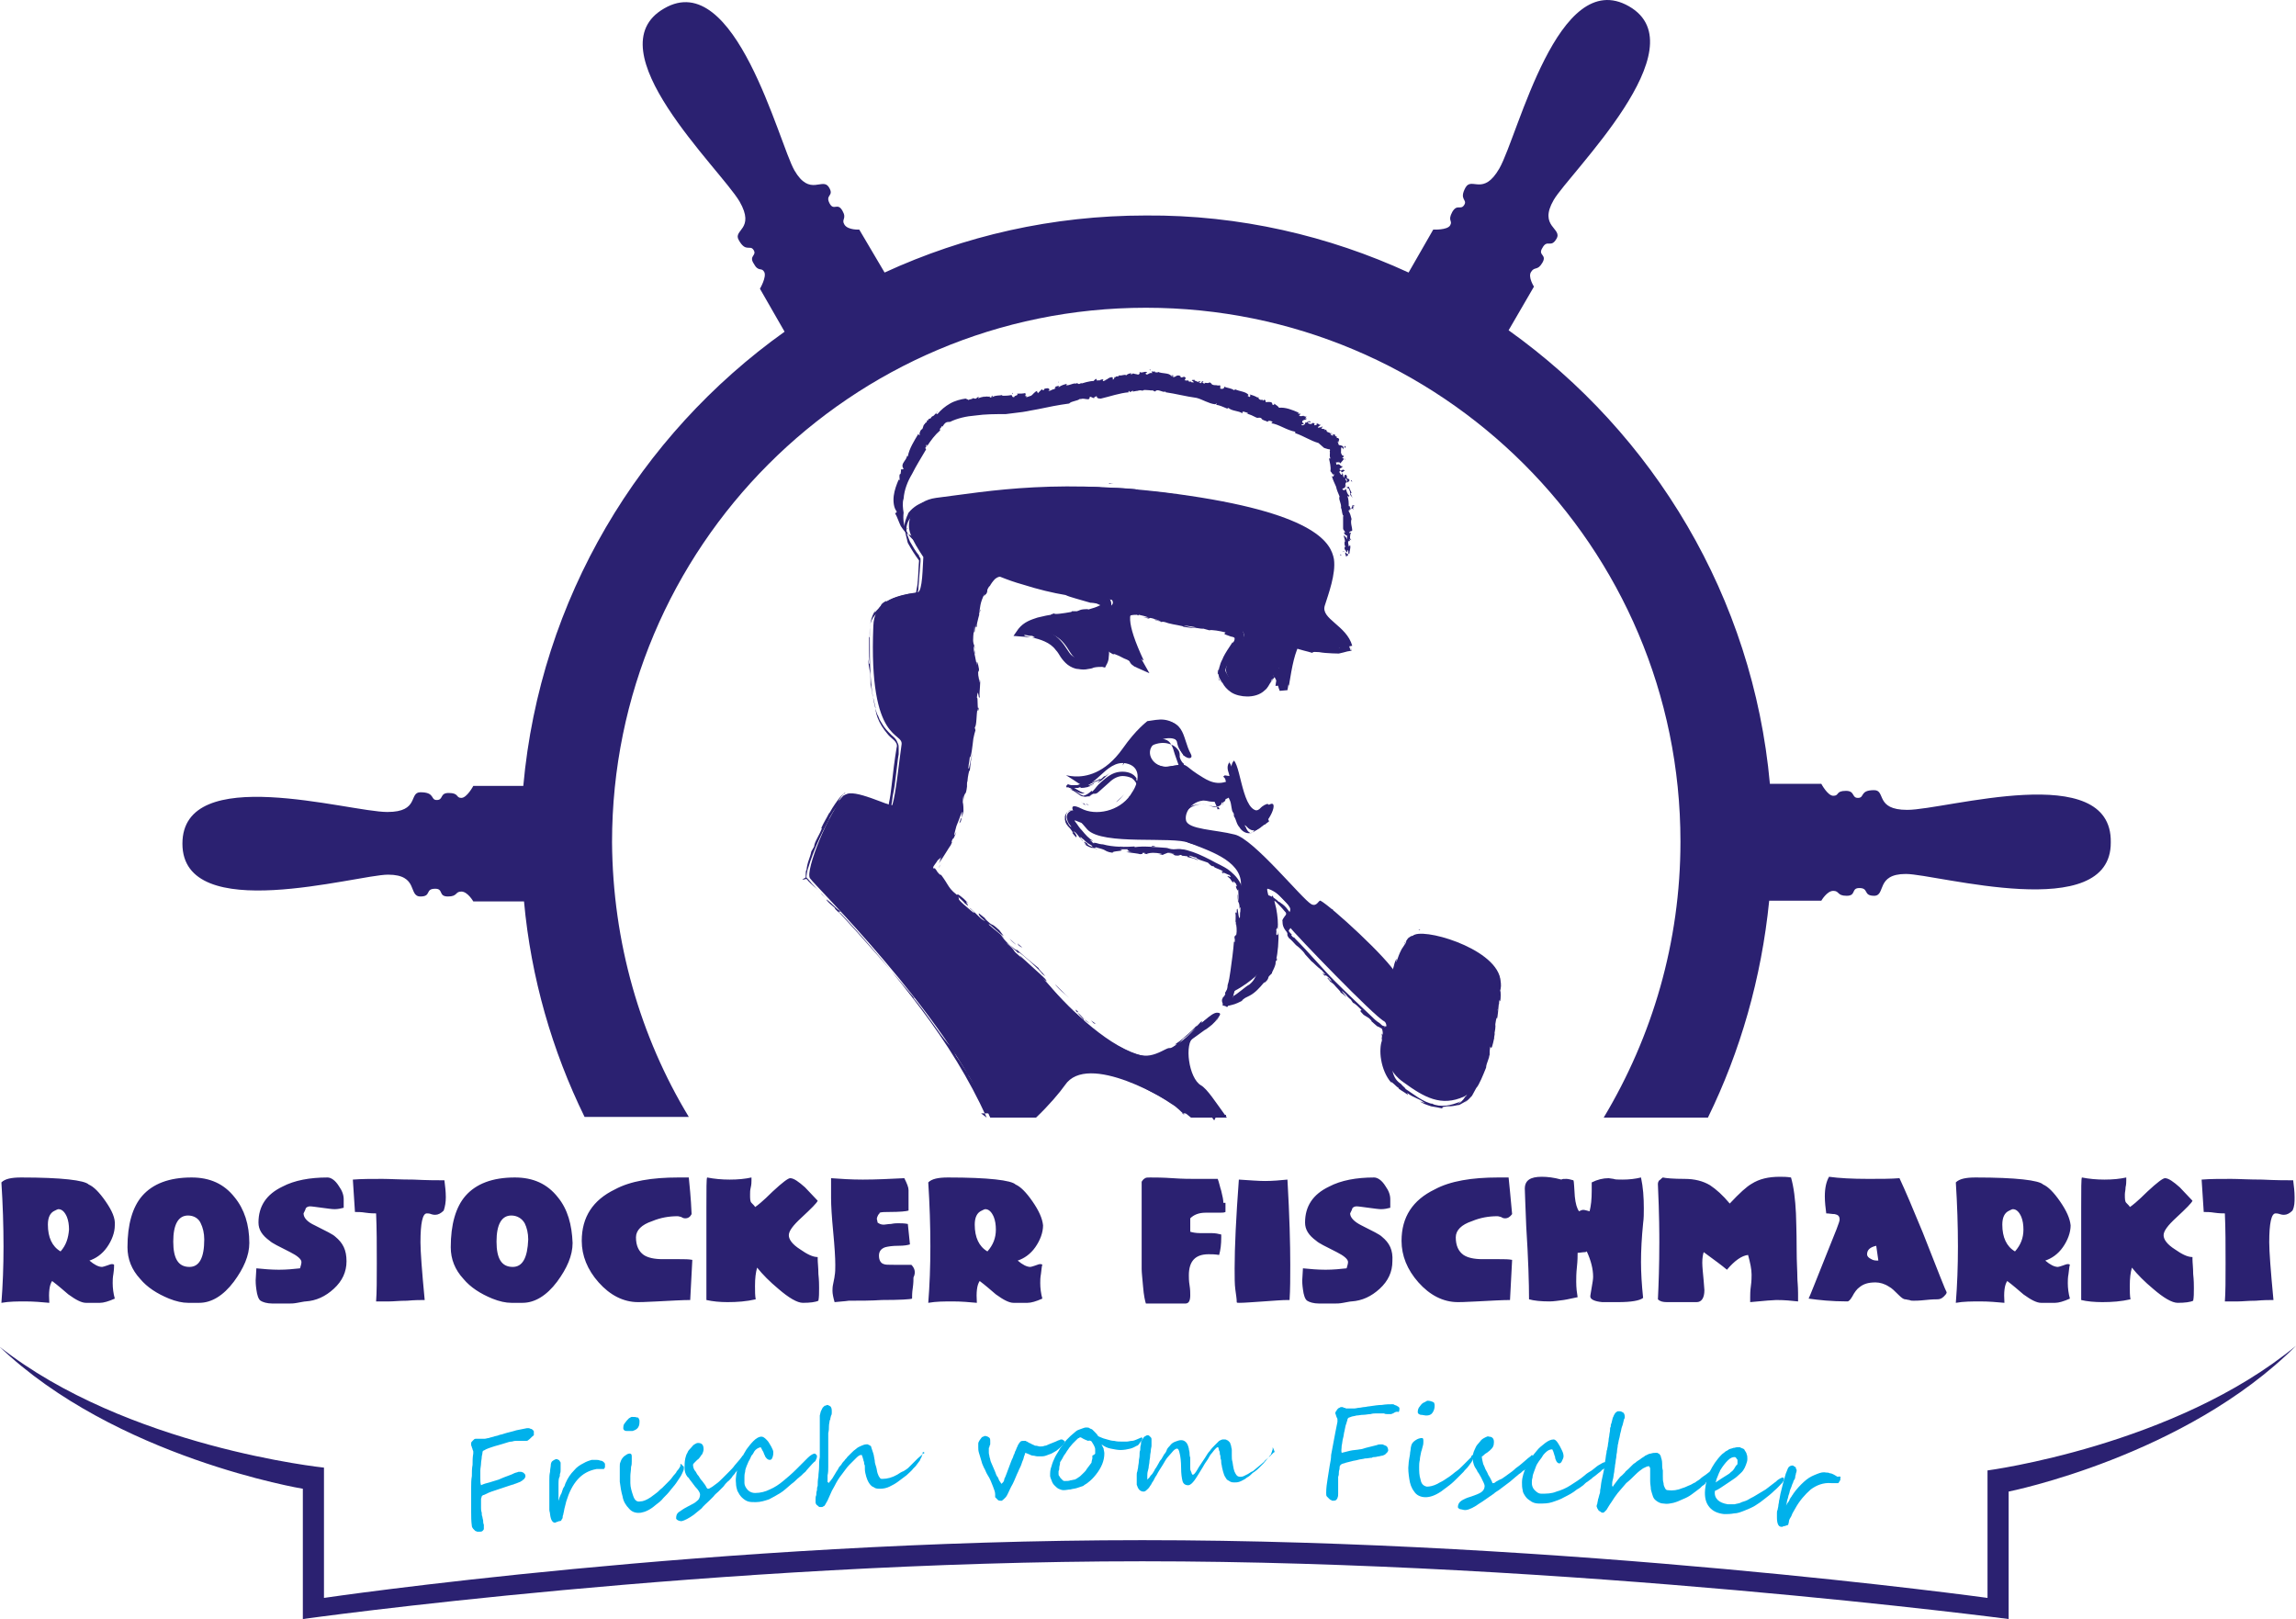 <?xml version="1.0" encoding="utf-8"?>
<!-- Generator: Adobe Illustrator 21.0.2, SVG Export Plug-In . SVG Version: 6.00 Build 0)  -->
<!DOCTYPE svg PUBLIC "-//W3C//DTD SVG 1.1//EN" "http://www.w3.org/Graphics/SVG/1.1/DTD/svg11.dtd">
<svg version="1.1" id="Ebene_1" xmlns="http://www.w3.org/2000/svg" xmlns:xlink="http://www.w3.org/1999/xlink" x="0px" y="0px"
	 viewBox="0 0 326 229.9" style="enable-background:new 0 0 326 229.9;" xml:space="preserve">
<g>
	<g>
		<path style="fill:#2B2171;" d="M282.2,226.9c0,0-59.5-8.2-120-8.2c-60.6,0-116.2,8.2-116.2,8.2v-18.5c0,0-28-2.9-46.1-17.2
			c16.5,15.8,43.1,20.2,43.1,20.2v18.5c0,0,58.6-8.2,119.2-8.2c60.6,0,123,8.2,123,8.2v-18.1c0,0,25.1-5,40.8-20.7
			c-17.2,14.2-43.8,17.7-43.8,17.7V226.9z"/>
	</g>
	<g>
		<g>
			<path style="fill:#00B1EB;" d="M75,204.5c-0.1,0.1-0.2,0.1-0.3,0.1c-0.1,0-0.3,0-0.5,0c-0.2,0-0.3,0-0.5,0c-0.2,0-0.3,0-0.4,0
				c-0.1,0-0.3,0-0.6,0.1c-0.3,0-0.6,0.1-0.9,0.2c-0.3,0.1-0.7,0.2-1,0.3c-0.4,0.1-0.7,0.2-1,0.3c-0.3,0.1-0.6,0.2-0.8,0.3
				c-0.2,0.1-0.3,0.2-0.4,0.2c0,0-0.1,0.1-0.1,0.3c0,0.2-0.1,0.4-0.1,0.6c0,0.3-0.1,0.6-0.1,0.9c0,0.3-0.1,0.7-0.1,1
				c0,0.4,0,0.7,0,1.1c0,0.4,0,0.7,0.1,1c0.4-0.2,0.8-0.3,1.2-0.4c0.4-0.1,0.9-0.3,1.3-0.4c0.2-0.1,0.5-0.2,0.7-0.3
				c0.3-0.1,0.5-0.2,0.8-0.3c0.3-0.1,0.5-0.2,0.7-0.3c0.2-0.1,0.4-0.1,0.6-0.2c0.2,0,0.3,0,0.4,0c0.1,0,0.2,0.1,0.3,0.1
				c0.1,0.1,0.1,0.1,0.2,0.2c0.1,0.1,0.1,0.2,0.1,0.3c0,0,0,0.1,0,0.1c0,0.1-0.1,0.1-0.1,0.2c0,0.1-0.1,0.1-0.2,0.2
				c-0.1,0.1-0.1,0.1-0.1,0.1c-0.1,0.1-0.2,0.1-0.3,0.2c-0.2,0.1-0.3,0.1-0.5,0.2c-0.2,0.1-0.4,0.1-0.5,0.2c-0.2,0-0.3,0.1-0.4,0.1
				c-0.3,0.1-0.6,0.2-0.9,0.3c-0.3,0.1-0.6,0.2-0.9,0.3c-0.3,0.1-0.6,0.2-0.9,0.3c-0.3,0.1-0.5,0.2-0.7,0.3
				c-0.2,0.1-0.4,0.2-0.5,0.2c-0.1,0.1-0.2,0.1-0.2,0.2c0,0.1-0.1,0.2-0.1,0.4c0,0.2,0,0.4,0,0.6c0,0.2,0,0.4,0,0.6
				c0,0.2,0,0.4,0.1,0.7c0,0.2,0,0.4,0.1,0.6c0,0.2,0.1,0.4,0.1,0.5c0,0.2,0,0.4,0.1,0.6c0,0.2,0,0.4,0,0.6c0,0.1-0.1,0.2-0.2,0.3
				c-0.1,0.1-0.3,0.1-0.5,0.1c0,0-0.1,0-0.2,0c-0.1,0-0.2-0.1-0.3-0.1c-0.1-0.1-0.2-0.2-0.3-0.3c-0.1-0.1-0.2-0.3-0.2-0.4
				c-0.1-0.7-0.1-1.4-0.1-2c0-0.6,0-1.3,0-1.9c0-0.5,0-1,0-1.6c0-0.5,0-1.1,0.1-1.6c0-0.6,0-1.1,0.1-1.6c0-0.5,0-1.1,0.1-1.6
				c0-0.1,0-0.2,0-0.3c0-0.1-0.1-0.2-0.1-0.3c0-0.1-0.1-0.2-0.1-0.3c0-0.1-0.1-0.2-0.1-0.3c0-0.1,0-0.2,0-0.3c0-0.1,0.1-0.2,0.2-0.3
				c0.1-0.1,0.2-0.2,0.2-0.2c0.1-0.1,0.2-0.1,0.3-0.1c0.1,0,0.2,0,0.3,0c0.1,0,0.2,0,0.3,0c0.1,0,0.2,0,0.3,0c0.1,0,0.2,0,0.3,0
				c0.2,0,0.4-0.1,0.6-0.1c0.2-0.1,0.4-0.1,0.7-0.2c0.2-0.1,0.5-0.1,0.7-0.2c0.2-0.1,0.5-0.1,0.7-0.2c0.6-0.2,1.2-0.3,1.8-0.5
				c0.5-0.1,1-0.2,1.5-0.3c0.1,0,0.2,0,0.3,0c0.1,0,0.2,0.1,0.3,0.1s0.2,0.1,0.3,0.2c0.1,0.1,0.1,0.1,0.1,0.2c0,0.2,0,0.3,0,0.5
				C75.4,204.1,75.3,204.3,75,204.5z"/>
			<path style="fill:#00B1EB;" d="M85.9,207.9c0,0,0,0.1,0,0.2c0,0.1,0,0.1,0,0.2c0,0.1,0,0.1-0.1,0.2c0,0.1-0.1,0.1-0.1,0.1
				c0,0-0.1,0-0.2,0c-0.1,0-0.2,0-0.3,0c-0.1,0-0.2,0-0.3,0c-0.1,0-0.1,0-0.2,0c-1.1,0.2-2,0.7-2.7,1.5c-0.7,0.8-1.2,1.8-1.6,3.1
				c-0.1,0.3-0.1,0.5-0.2,0.8c-0.1,0.3-0.1,0.6-0.2,0.9c0,0.2-0.1,0.3-0.1,0.4c0,0.1,0,0.3-0.1,0.4c0,0-0.1,0.1-0.1,0.2
				c-0.1,0.1-0.2,0.1-0.3,0.1c-0.1,0-0.2,0.1-0.3,0.1c-0.1,0-0.2,0.1-0.2,0.1c-0.4,0.1-0.7-0.3-0.8-1.2c0-0.2-0.1-0.4-0.1-0.6
				c0-0.2,0-0.4,0-0.6c0-0.2,0-0.4,0-0.6c0-0.2,0-0.4,0-0.7c0-0.3,0-0.7,0-1.1c0-0.4,0-0.8,0-1.2c0-0.4,0-0.8,0.1-1.2
				c0-0.4,0.1-0.7,0.1-0.9c0-0.3,0.1-0.5,0.2-0.6c0.1-0.1,0.3-0.2,0.5-0.3c0.1,0,0.1,0,0.2,0c0.1,0,0.1,0.1,0.2,0.1
				c0.1,0,0.1,0.1,0.2,0.2c0,0.1,0.1,0.1,0.1,0.2c0,0.1,0,0.3,0,0.5c0,0.2,0,0.4,0,0.5c0,0.2,0,0.4-0.1,0.6c0,0.2,0,0.4-0.1,0.5
				c-0.1,0.3-0.1,0.6-0.1,0.9c0,0.2,0,0.5,0,0.7c0,0.2,0,0.5,0,0.7c0,0.3,0,0.6,0,1c0.1-0.2,0.1-0.4,0.2-0.6
				c0.1-0.2,0.1-0.3,0.2-0.4c0-0.1,0.1-0.2,0.1-0.3c0-0.1,0.1-0.2,0.1-0.3c0-0.1,0.1-0.2,0.2-0.4c0.1-0.1,0.1-0.3,0.2-0.5
				c0.3-0.7,0.7-1.3,1.2-1.8c0.4-0.5,0.9-0.8,1.3-1c0.5-0.3,0.9-0.4,1.2-0.5c0.2,0,0.3,0,0.6,0c0.2,0,0.4,0,0.6,0.1
				c0.2,0,0.4,0.1,0.5,0.2C85.8,207.7,85.9,207.8,85.9,207.9z"/>
			<path style="fill:#00B1EB;" d="M97.1,208.4c0,0.1,0,0.3-0.1,0.5c-0.1,0.2-0.2,0.5-0.4,0.8c-0.2,0.3-0.4,0.6-0.6,0.9
				c-0.2,0.3-0.5,0.6-0.8,1c-0.3,0.4-0.6,0.7-1,1.1c-0.3,0.4-0.7,0.7-1.1,1c-0.8,0.7-1.5,1-2.1,1.1c-0.7,0.1-1.3-0.1-1.7-0.6
				c-0.4-0.4-0.8-1-0.9-1.7c-0.2-0.7-0.3-1.3-0.4-2.1c0-0.3,0-0.8,0-1.4c0-0.3,0-0.6,0-0.8c0-0.2,0-0.4,0.1-0.6
				c0.1-0.3,0.2-0.5,0.5-0.8c0.3-0.2,0.5-0.4,0.8-0.4c0.2,0,0.3,0.1,0.3,0.4c0,0.2,0,0.4,0,0.7c0,0.3,0,0.5-0.1,0.8
				c0,0.5-0.1,0.9-0.1,1.3c0,0.4,0,0.7,0,1c0,0.6,0.2,1.2,0.4,1.8c0.2,0.6,0.5,0.9,1,0.8c0.4,0,0.9-0.2,1.5-0.6
				c0.3-0.2,0.5-0.4,0.8-0.6c0.3-0.2,0.5-0.5,0.8-0.7c0.3-0.3,0.5-0.5,0.8-0.8c0.3-0.3,0.5-0.5,0.7-0.8c0.2-0.3,0.5-0.5,0.6-0.8
				c0.2-0.2,0.4-0.5,0.5-0.7c0,0,0,0,0-0.1c0,0,0-0.1,0-0.1c0,0,0-0.1,0-0.1c0,0,0,0,0.1,0c0.1,0,0.1,0.1,0.2,0.2
				C97.1,208.2,97.1,208.3,97.1,208.4z M90.8,201.7c0,0.4,0,0.7-0.2,1c-0.2,0.3-0.5,0.4-0.8,0.5c-0.2,0-0.5,0-0.8,0
				c-0.3,0-0.4-0.1-0.5-0.3c0-0.3,0-0.6,0.2-0.8c0.2-0.3,0.4-0.5,0.6-0.7c0.2-0.1,0.3-0.2,0.4-0.2c0.3,0,0.6,0,0.8,0.1
				C90.6,201.2,90.7,201.4,90.8,201.7z"/>
			<path style="fill:#00B1EB;" d="M105.8,207.1c0,0.1,0,0.2-0.1,0.3c0,0.1-0.1,0.2-0.2,0.4c-0.1,0.1-0.2,0.3-0.3,0.4
				c-0.1,0.1-0.2,0.3-0.3,0.4c-0.1,0.1-0.2,0.2-0.3,0.3c-0.1,0.1-0.2,0.2-0.3,0.4c-0.1,0.1-0.3,0.3-0.4,0.5
				c-0.2,0.2-0.3,0.4-0.6,0.6c-0.2,0.2-0.4,0.4-0.6,0.7c-0.2,0.2-0.5,0.5-0.7,0.7c-0.2,0.2-0.5,0.4-0.7,0.7
				c-0.2,0.2-0.4,0.4-0.6,0.6c-0.4,0.4-0.8,0.7-1.1,1.1c-0.4,0.3-0.7,0.6-1.1,0.9c-0.7,0.5-1.3,0.8-1.7,0.9c-0.1,0-0.3,0-0.5-0.1
				c-0.2-0.1-0.3-0.2-0.3-0.3c0-0.4,0.1-0.7,0.4-0.9c0.3-0.2,0.7-0.5,1.3-0.8c0.6-0.3,1-0.5,1.3-0.8c0.3-0.2,0.4-0.6,0.4-0.9
				c0-0.2-0.2-0.6-0.7-1.1c-0.2-0.3-0.4-0.5-0.6-0.8c-0.2-0.2-0.3-0.5-0.5-0.6c-0.3-0.4-0.4-0.8-0.4-1.3c0-0.4,0-0.8,0.1-1.3
				c0.1-0.3,0.1-0.5,0.3-0.8c0.1-0.3,0.3-0.5,0.5-0.7c0.2-0.2,0.3-0.4,0.5-0.5c0.2-0.1,0.3-0.2,0.5-0.2c0.5,0,0.8,0.2,0.8,0.9
				c0,0.2-0.1,0.5-0.2,0.7c-0.1,0.1-0.2,0.2-0.3,0.4c-0.1,0.1-0.2,0.3-0.4,0.4c-0.1,0.1-0.3,0.3-0.4,0.4c-0.1,0.1-0.2,0.2-0.2,0.3
				c0,0.3,0.1,0.7,0.4,1c0.1,0.2,0.2,0.4,0.4,0.6c0.1,0.2,0.3,0.5,0.5,0.7c0.2,0.3,0.4,0.5,0.5,0.7c0.1,0.2,0.2,0.4,0.3,0.4
				c0,0,0,0,0.1,0c0.1,0,0.2-0.1,0.4-0.2c0.2-0.1,0.4-0.3,0.7-0.5c0.3-0.2,0.6-0.5,0.9-0.8c0.3-0.3,0.6-0.6,0.9-0.9
				c0.3-0.3,0.6-0.6,0.8-0.9c0.2-0.2,0.4-0.5,0.6-0.7c0.2-0.2,0.3-0.4,0.4-0.5c0.1-0.1,0.1-0.2,0.2-0.2c0,0,0.1,0,0.1,0
				c0,0,0.1,0.1,0.1,0.1c0,0.1,0.1,0.1,0.1,0.2C105.8,207,105.8,207.1,105.8,207.1z"/>
			<path style="fill:#00B1EB;" d="M116,206.8c0,0.2-0.1,0.4-0.2,0.6c0,0.1-0.1,0.1-0.2,0.2c-0.1,0.1-0.2,0.2-0.3,0.3
				c-0.3,0.3-0.5,0.6-0.8,0.9c-0.1,0.2-0.3,0.3-0.4,0.4c-0.1,0.1-0.2,0.2-0.3,0.3c-0.2,0.2-0.4,0.3-0.6,0.5
				c-0.2,0.2-0.5,0.5-0.8,0.7c-0.6,0.5-1.1,1-1.6,1.3c-0.5,0.3-1,0.6-1.6,0.9c-0.6,0.2-1.2,0.4-1.9,0.4c-0.4,0-0.8,0-1.1-0.1
				c-0.3-0.1-0.6-0.3-0.9-0.6c-0.2-0.2-0.4-0.5-0.6-0.9c-0.1-0.3-0.2-0.7-0.2-1.1c-0.1-0.8,0.1-1.6,0.3-2.4c0.3-0.8,0.7-1.6,1.2-2.4
				c0.3-0.4,0.6-0.8,1-1.2c0.4-0.4,0.8-0.6,1.1-0.6c0.2,0,0.4,0.1,0.7,0.4c0.1,0.1,0.3,0.3,0.4,0.5c0.1,0.2,0.2,0.3,0.3,0.5
				c0.2,0.4,0.3,0.6,0.3,0.8c0,0.2,0,0.4-0.1,0.7c-0.1,0.3-0.2,0.4-0.4,0.4c-0.2,0-0.4-0.1-0.6-0.4c-0.1-0.1-0.1-0.3-0.2-0.4
				c0-0.1-0.1-0.2-0.1-0.3c-0.2-0.3-0.3-0.6-0.4-0.7c-0.4,0.1-0.7,0.3-0.9,0.6c-0.1,0.2-0.2,0.4-0.4,0.6c-0.1,0.2-0.2,0.5-0.4,0.8
				c-0.1,0.2-0.2,0.5-0.3,0.7c-0.1,0.3-0.2,0.5-0.2,0.8c-0.1,0.3-0.1,0.6-0.1,0.8c0,0.3,0,0.5,0,0.8c0,0.3,0.2,0.7,0.5,1
				c0.3,0.3,0.7,0.4,1,0.4c0.8,0,1.5-0.2,2.1-0.5c0.7-0.3,1.3-0.7,1.9-1.2c0.6-0.5,1.2-1,1.8-1.6c0.3-0.3,0.6-0.6,0.9-0.9
				c0.3-0.3,0.5-0.5,0.8-0.8c0.4-0.4,0.8-0.6,1-0.6C116,206.6,116,206.7,116,206.8z"/>
			<path style="fill:#00B1EB;" d="M131,206.4c0,0.1-0.1,0.3-0.2,0.6c-0.1,0.1-0.1,0.2-0.2,0.4c-0.1,0.1-0.2,0.3-0.3,0.4
				c-0.1,0.1-0.2,0.3-0.3,0.4c-0.1,0.1-0.2,0.2-0.3,0.3c-0.3,0.4-0.7,0.7-1,1c-0.4,0.3-0.8,0.6-1.2,0.9c-0.4,0.3-0.8,0.5-1.2,0.7
				c-0.4,0.2-0.9,0.3-1.3,0.3c-0.3,0-0.7,0-0.9-0.2c-0.3-0.1-0.5-0.3-0.7-0.6c-0.2-0.3-0.3-0.6-0.4-0.9c-0.1-0.4-0.2-0.7-0.2-1.1
				c0-0.1,0-0.2,0-0.3c0-0.1,0-0.3-0.1-0.4c0-0.2,0-0.3-0.1-0.5c0-0.2-0.1-0.3-0.1-0.4c0-0.1-0.1-0.2-0.1-0.3c0-0.1-0.1-0.1-0.1-0.1
				c-0.2,0-0.4,0.1-0.7,0.4c-0.3,0.3-0.6,0.6-1,1c-0.4,0.4-0.7,0.9-1.1,1.4c-0.4,0.5-0.7,1-1,1.6c-0.3,0.5-0.5,0.9-0.7,1.4
				c-0.2,0.5-0.4,0.9-0.6,1.2c-0.1,0.2-0.2,0.3-0.3,0.3c-0.1,0.1-0.2,0.1-0.2,0.1c-0.1,0-0.2,0-0.3,0c-0.1,0-0.2-0.1-0.3-0.2
				c-0.1-0.1-0.2-0.1-0.2-0.2c-0.1-0.1-0.1-0.2-0.1-0.3c0-0.1,0-0.2,0-0.4c0-0.2,0-0.4,0.1-0.6c0-0.2,0-0.4,0.1-0.7
				c0-0.2,0-0.4,0.1-0.6c0-0.4,0-0.8,0.1-1.3c0-0.5,0.1-0.9,0.1-1.4c0-0.5,0-0.9,0.1-1.4c0-0.5,0-0.9,0-1.2c0-0.1,0-0.3,0-0.5
				c0-0.2,0-0.4,0-0.6c0-0.2,0-0.5,0-0.7c0-0.3,0-0.5,0-0.8c0-0.2,0-0.5,0-0.7c0-0.2,0-0.4,0-0.5c0-0.2,0-0.3,0-0.5
				c0-0.1,0-0.3,0-0.4c0-0.1,0.1-0.3,0.1-0.4c0-0.1,0.1-0.3,0.2-0.5c0-0.1,0.1-0.1,0.1-0.2c0.1-0.1,0.1-0.1,0.2-0.2
				c0.1-0.1,0.1-0.1,0.2-0.1c0.1,0,0.2-0.1,0.2-0.1c0.2,0,0.3,0.1,0.5,0.2c0.1,0.1,0.2,0.3,0.2,0.6c0,0.1,0,0.2,0,0.3
				c0,0.1,0,0.3-0.1,0.4c0,0.1-0.1,0.3-0.1,0.4c0,0.1,0,0.2-0.1,0.3c0,0.2-0.1,0.5-0.1,0.8c0,0.3,0,0.6-0.1,1c0,0.3,0,0.6,0,1
				c0,0.3,0,0.6,0,0.8c0,0.3,0,0.5,0,0.8c0,0.2,0,0.5,0,0.7c0,0.2,0,0.5,0,0.7c0,0.3,0,0.5,0,0.8c0,0.4,0,0.8-0.1,1.2
				c0,0.3,0,0.6,0,0.9c0,0,0,0.1,0.1,0.1c0,0,0.1,0.1,0.1,0.1c0,0,0,0,0,0c0-0.1,0.1-0.2,0.2-0.3c0.1-0.1,0.2-0.3,0.3-0.4
				c0.1-0.2,0.2-0.3,0.3-0.5c0.1-0.2,0.2-0.3,0.3-0.5c0.1-0.1,0.2-0.3,0.3-0.5c0.1-0.2,0.3-0.3,0.4-0.5c0.1-0.2,0.3-0.4,0.4-0.5
				c0.1-0.2,0.3-0.3,0.4-0.5c0.2-0.2,0.4-0.4,0.6-0.6c0.2-0.2,0.4-0.4,0.7-0.6c0.2-0.2,0.5-0.3,0.7-0.4c0.2-0.1,0.5-0.2,0.7-0.2
				c0,0,0.1,0,0.2,0c0.1,0,0.1,0.1,0.2,0.1c0.1,0,0.1,0.1,0.2,0.1c0.1,0.1,0.1,0.1,0.1,0.2c0.1,0.3,0.2,0.6,0.3,0.9
				c0.1,0.3,0.1,0.6,0.2,1c0,0.3,0.1,0.6,0.2,0.9c0.1,0.3,0.1,0.6,0.2,0.9c0.1,0.3,0.2,0.5,0.3,0.6c0.1,0.2,0.2,0.2,0.4,0.2
				c0.7,0,1.4-0.2,2.1-0.6c0.3-0.2,0.6-0.4,0.9-0.5c0.3-0.2,0.5-0.3,0.7-0.5c0.2-0.2,0.4-0.4,0.6-0.6c0.2-0.2,0.5-0.5,0.7-0.7
				c0.6-0.5,0.9-0.8,1-0.8C131,206.1,131,206.2,131,206.4z"/>
			<path style="fill:#00B1EB;" d="M151.2,204.7c0,0.1,0,0.1-0.1,0.2c0,0.1-0.1,0.1-0.1,0.2c-0.1,0.1-0.1,0.1-0.2,0.2
				c-0.1,0.1-0.1,0.1-0.2,0.2c-0.2,0.2-0.4,0.3-0.6,0.5c-0.2,0.1-0.5,0.3-0.7,0.4c-0.3,0.1-0.5,0.2-0.8,0.3
				c-0.3,0.1-0.5,0.1-0.7,0.1c-0.1,0-0.3,0-0.5,0c-0.2,0-0.4-0.1-0.6-0.1c-0.2,0-0.4-0.1-0.6-0.2c-0.2-0.1-0.3-0.1-0.5-0.2
				c0,0-0.1,0.1-0.1,0.3c-0.1,0.1-0.1,0.3-0.2,0.6c-0.1,0.2-0.2,0.5-0.3,0.8c-0.1,0.3-0.3,0.6-0.4,0.9c-0.3,0.6-0.5,1.2-0.8,1.8
				c-0.3,0.5-0.5,1-0.7,1.4c-0.1,0.2-0.2,0.4-0.3,0.5c-0.1,0.1-0.2,0.2-0.3,0.3c-0.1,0.1-0.2,0.1-0.2,0.2c-0.1,0-0.1,0-0.2,0
				c-0.1,0-0.3,0-0.4-0.1c-0.1-0.1-0.2-0.2-0.4-0.4c0-0.1,0-0.1,0-0.2c0-0.1,0-0.1,0-0.2c0-0.3-0.1-0.6-0.3-1.1
				c-0.2-0.5-0.4-1.1-0.8-1.7c-0.2-0.3-0.3-0.7-0.5-1c-0.2-0.4-0.3-0.7-0.4-1.1c-0.1-0.3-0.2-0.7-0.3-1c-0.1-0.3-0.1-0.6-0.1-0.8
				c0-0.2,0-0.3,0-0.5c0-0.2,0.1-0.3,0.2-0.5c0.1-0.1,0.2-0.3,0.3-0.4c0.1-0.1,0.3-0.1,0.4-0.2c0.2,0,0.5,0.1,0.6,0.2
				c0.2,0.1,0.2,0.3,0.2,0.6c0,0.1,0,0.2,0,0.3c0,0.1,0,0.2-0.1,0.3c0,0.1,0,0.2-0.1,0.3c0,0.1,0,0.2,0,0.3c0,0.1,0,0.2,0,0.4
				c0,0.2,0.1,0.4,0.1,0.6c0.1,0.2,0.1,0.5,0.2,0.7c0.1,0.2,0.2,0.5,0.3,0.7c0.1,0.2,0.2,0.5,0.3,0.7c0.1,0.3,0.2,0.6,0.4,0.8
				c0.1,0.3,0.2,0.5,0.3,0.6c0.1,0.2,0.2,0.3,0.2,0.3c0,0,0.1-0.1,0.2-0.2c0.1-0.1,0.2-0.3,0.2-0.5c0.1-0.2,0.2-0.4,0.3-0.7
				c0.1-0.3,0.2-0.5,0.3-0.8c0.1-0.3,0.2-0.5,0.3-0.8c0.1-0.3,0.2-0.5,0.3-0.7c0.1-0.2,0.1-0.4,0.2-0.5c0.1-0.2,0.1-0.4,0.2-0.5
				c0.1-0.2,0.1-0.3,0.2-0.5c0.1-0.1,0.1-0.3,0.2-0.4c0.1-0.2,0.2-0.3,0.3-0.4c0.1-0.1,0.3-0.1,0.5-0.1c0.1,0,0.2,0,0.2,0
				c0.1,0,0.1,0.1,0.2,0.1c0.1,0,0.1,0.1,0.2,0.1c0.1,0.1,0.1,0.1,0.2,0.1c0,0,0.1,0.1,0.2,0.1c0.1,0.1,0.2,0.1,0.4,0.2
				c0.1,0.1,0.3,0.1,0.4,0.1c0.1,0,0.3,0.1,0.4,0.1c0.3,0,0.5,0,0.7-0.1c0.2,0,0.4-0.1,0.6-0.2c0.2-0.1,0.3-0.1,0.5-0.2
				c0.2-0.1,0.3-0.1,0.5-0.2c0.2-0.1,0.4-0.2,0.5-0.2c0.1-0.1,0.3-0.1,0.4-0.1C151.1,204.6,151.2,204.6,151.2,204.7z"/>
			<path style="fill:#00B1EB;" d="M162.2,204.2c0,0.1,0,0.2-0.1,0.3c0,0.1-0.1,0.2-0.2,0.3c-0.1,0.1-0.1,0.2-0.2,0.3
				c-0.1,0.1-0.2,0.2-0.3,0.2c-0.2,0.1-0.5,0.3-0.9,0.4c-0.4,0.1-0.9,0.2-1.4,0.2c-0.4,0-0.9-0.1-1.4-0.2c-0.5-0.1-0.9-0.3-1.3-0.6
				c0.1,0.2,0.2,0.4,0.3,0.6c0,0.2,0.1,0.4,0.1,0.7c0,0.5-0.1,1-0.3,1.5c-0.2,0.5-0.5,1-0.9,1.5s-0.7,0.8-1.1,1.1
				c-0.2,0.2-0.5,0.3-0.7,0.5c-0.3,0.1-0.6,0.2-0.9,0.3c-0.3,0.1-0.6,0.1-0.9,0.2c-0.3,0-0.6,0.1-1,0.1c-0.2,0-0.5-0.1-0.7-0.2
				c-0.2-0.1-0.4-0.3-0.6-0.5c-0.2-0.2-0.3-0.4-0.4-0.7c-0.1-0.2-0.2-0.5-0.2-0.6c0-0.5,0-0.9,0.2-1.4c0.1-0.4,0.3-0.9,0.5-1.3
				c0.2-0.4,0.5-0.8,0.7-1.2c0.3-0.4,0.6-0.8,0.9-1.2c0.2-0.2,0.4-0.4,0.6-0.6c0.2-0.2,0.5-0.4,0.7-0.6c0.2-0.2,0.5-0.3,0.8-0.4
				c0.3-0.1,0.5-0.2,0.7-0.2c0.2,0,0.4,0,0.5,0.1c0.1,0.1,0.3,0.1,0.4,0.2c0.1,0.1,0.2,0.2,0.4,0.4c0.1,0.1,0.3,0.3,0.4,0.5
				c0.1,0.1,0.2,0.1,0.4,0.2c0.2,0.1,0.5,0.2,0.9,0.3c0.3,0.1,0.7,0.2,1,0.2c0.4,0.1,0.7,0.1,1,0.1c0.3,0,0.6,0,0.8,0
				c0.2,0,0.5-0.1,0.7-0.1c0.2,0,0.5-0.1,0.7-0.2c0.2-0.1,0.5-0.2,0.7-0.3C162.1,204.1,162.2,204.2,162.2,204.2z M155.5,206.4
				c0-0.2,0-0.3,0-0.6c0-0.2-0.1-0.4-0.2-0.6c-0.1-0.2-0.2-0.3-0.3-0.5c-0.1-0.1-0.3-0.2-0.5-0.1c-0.3-0.1-0.5-0.2-0.7-0.3
				c-0.2-0.1-0.3-0.2-0.4-0.2c-0.1,0-0.1,0-0.2,0.1c-0.1,0-0.2,0.1-0.3,0.2c-0.1,0.1-0.2,0.2-0.3,0.3c-0.1,0.1-0.2,0.2-0.3,0.3
				c-0.2,0.2-0.3,0.4-0.5,0.6c-0.1,0.2-0.3,0.4-0.4,0.6c-0.1,0.2-0.3,0.4-0.4,0.6c-0.1,0.2-0.2,0.4-0.4,0.7
				c-0.1,0.1-0.1,0.2-0.1,0.4c0,0.1-0.1,0.3-0.1,0.5c0,0.2,0,0.3-0.1,0.5c0,0.2,0,0.3,0,0.4c0,0.1,0,0.2,0.1,0.3
				c0.1,0.1,0.1,0.2,0.2,0.3c0.1,0.1,0.2,0.2,0.3,0.3c0.1,0.1,0.2,0.1,0.3,0.1c0.3,0,0.6,0,0.8-0.1c0.2,0,0.4-0.1,0.6-0.1
				c0.2-0.1,0.4-0.2,0.5-0.3c0.2-0.1,0.4-0.3,0.6-0.5c0.1-0.1,0.2-0.2,0.3-0.3c0.1-0.1,0.2-0.2,0.3-0.4c0.1-0.1,0.2-0.3,0.3-0.4
				c0.1-0.1,0.2-0.3,0.3-0.4c0.1-0.1,0.1-0.2,0.1-0.3c0-0.1,0.1-0.3,0.1-0.4c0-0.1,0-0.2,0-0.4C155.5,206.5,155.5,206.4,155.5,206.4
				z"/>
			<path style="fill:#00B1EB;" d="M180.7,205.6c0,0.1,0,0.1,0,0.2c0,0.1-0.1,0.2-0.1,0.3c0,0.1-0.1,0.2-0.1,0.3c0,0.1-0.1,0.2-0.2,0.3
				c-0.1,0.2-0.2,0.3-0.4,0.5c-0.2,0.2-0.3,0.4-0.5,0.6c-0.2,0.2-0.4,0.4-0.6,0.6c-0.2,0.2-0.4,0.4-0.7,0.6
				c-0.2,0.1-0.4,0.3-0.6,0.5c-0.2,0.2-0.5,0.3-0.7,0.5c-0.2,0.1-0.5,0.3-0.8,0.4c-0.3,0.1-0.5,0.1-0.7,0.1c-0.2,0-0.4,0-0.6-0.1
				c-0.2-0.1-0.3-0.2-0.5-0.3c-0.1-0.2-0.3-0.4-0.4-0.7c-0.1-0.3-0.2-0.6-0.3-1.1c0-0.2-0.1-0.4-0.1-0.6c0-0.2,0-0.4-0.1-0.6
				c0-0.2,0-0.4-0.1-0.6c0-0.2,0-0.4-0.1-0.5c0-0.1-0.1-0.3-0.1-0.4c0-0.1-0.1-0.1-0.1-0.1c-0.1,0-0.2,0.1-0.3,0.2
				c-0.1,0.1-0.3,0.3-0.5,0.6c-0.2,0.2-0.4,0.5-0.6,0.9c-0.2,0.3-0.5,0.7-0.7,1.1c-0.5,0.8-0.9,1.5-1.2,1.9
				c-0.3,0.4-0.6,0.7-0.9,0.7c-0.4,0-0.7-0.2-0.8-0.6c-0.1-0.4-0.2-1-0.2-1.9c0-0.9-0.1-1.6-0.2-2c-0.1-0.5-0.2-0.7-0.4-0.7
				c-0.1,0-0.3,0.1-0.5,0.3c-0.2,0.2-0.4,0.5-0.7,0.8c-0.3,0.3-0.5,0.7-0.8,1.2c-0.3,0.5-0.6,0.9-0.9,1.5c-0.1,0.1-0.2,0.3-0.3,0.5
				c-0.1,0.2-0.2,0.4-0.3,0.5c-0.1,0.2-0.2,0.4-0.3,0.5c-0.1,0.2-0.2,0.3-0.3,0.4c-0.2,0.2-0.4,0.4-0.6,0.4c-0.4,0-0.7-0.2-0.9-0.7
				c0-0.1-0.1-0.2-0.1-0.3c0-0.1,0-0.1,0-0.2c0-0.1,0-0.2,0-0.2c0-0.1,0-0.2,0-0.3c0-0.2,0-0.4,0-0.6c0-0.2,0-0.4,0.1-0.6
				c0-0.2,0.1-0.4,0.1-0.6c0-0.2,0.1-0.5,0.1-0.8c0-0.3,0.1-0.5,0.1-0.8c0-0.3,0-0.6,0.1-0.8c0-0.3,0-0.5,0.1-0.8
				c0-0.2,0-0.4,0.1-0.5c0-0.1,0.1-0.2,0.1-0.2c0.1-0.1,0.1-0.2,0.2-0.3c0.1-0.1,0.2-0.2,0.3-0.2c0.1-0.1,0.2-0.1,0.2-0.1
				c0.1,0,0.2,0,0.3,0.1c0.1,0.1,0.1,0.1,0.2,0.2c0.1,0.1,0.1,0.2,0.1,0.3c0,0.1,0,0.3,0,0.4c0,0.1,0,0.3,0,0.5
				c0,0.2-0.1,0.4-0.1,0.7c0,0.2-0.1,0.5-0.1,0.8c0,0.3-0.1,0.5-0.1,0.8c0,0.2-0.1,0.5-0.1,0.7c0,0.2-0.1,0.4-0.1,0.5
				c-0.1,0.3-0.1,0.6-0.1,0.8c0,0.2,0,0.3,0,0.5c0.1-0.1,0.2-0.2,0.3-0.3c0.1-0.2,0.2-0.3,0.4-0.5c0.1-0.2,0.3-0.4,0.4-0.7
				c0.2-0.2,0.3-0.5,0.5-0.8c0.1-0.2,0.2-0.4,0.4-0.6c0.1-0.2,0.3-0.5,0.4-0.7c0.2-0.2,0.3-0.4,0.4-0.7c0.1-0.2,0.3-0.4,0.4-0.5
				c0.2-0.3,0.5-0.5,0.8-0.6c0.3-0.1,0.5-0.2,0.8-0.2c0.3,0,0.5,0.1,0.7,0.3c0.2,0.2,0.3,0.5,0.4,0.9c0,0.2,0.1,0.4,0.1,0.6
				c0,0.2,0,0.4,0.1,0.7c0,0.2,0,0.5,0,0.7c0,0.2,0,0.5,0,0.7c0,0.2,0,0.4,0.1,0.5c0,0.1,0.1,0.2,0.1,0.3c0,0.1,0.1,0.1,0.1,0.2
				c0,0,0.1,0,0.1,0c0.1,0,0.3-0.2,0.6-0.7c0.1-0.2,0.3-0.5,0.5-0.8c0.2-0.3,0.4-0.6,0.6-0.9c0.2-0.3,0.4-0.7,0.7-1
				c0.2-0.3,0.5-0.6,0.7-0.8c0.2-0.2,0.4-0.4,0.6-0.6c0.2-0.1,0.4-0.2,0.5-0.2c0.1,0,0.2,0,0.3,0c0.1,0,0.2,0,0.3,0.1
				c0.1,0,0.2,0.1,0.2,0.1c0.1,0.1,0.1,0.1,0.2,0.2c0.1,0.1,0.1,0.3,0.2,0.5c0,0.2,0.1,0.4,0.1,0.6c0,0.2,0,0.5,0,0.8
				c0,0.3,0,0.6,0.1,0.9c0.1,0.7,0.2,1.3,0.4,1.6c0.2,0.4,0.4,0.5,0.7,0.5c0.1,0,0.3,0,0.5-0.1c0.2-0.1,0.4-0.2,0.6-0.3
				c0.2-0.1,0.4-0.3,0.7-0.4c0.2-0.2,0.4-0.3,0.6-0.5c0.2-0.2,0.4-0.3,0.6-0.5c0.2-0.2,0.4-0.3,0.5-0.5c0.2-0.2,0.4-0.3,0.6-0.5
				c0.2-0.2,0.4-0.4,0.6-0.6c0.1-0.1,0.1-0.1,0.2-0.1C180.7,205.4,180.7,205.5,180.7,205.6z"/>
			<path style="fill:#00B1EB;" d="M197.8,200.7c-0.1,0-0.2,0.1-0.3,0.1c-0.1,0-0.3,0-0.5,0c-0.2,0-0.3,0-0.5-0.1c-0.2,0-0.3,0-0.4,0
				c-0.1,0-0.3,0-0.6,0c-0.3,0-0.6,0-0.9,0.1c-0.3,0-0.7,0.1-1,0.1c-0.4,0-0.7,0.1-1,0.1c-0.3,0.1-0.6,0.1-0.8,0.2
				c-0.2,0.1-0.4,0.1-0.4,0.2c0,0-0.1,0.1-0.1,0.3c-0.1,0.2-0.1,0.4-0.2,0.6c-0.1,0.3-0.1,0.5-0.2,0.9c-0.1,0.3-0.1,0.7-0.2,1
				c-0.1,0.3-0.1,0.7-0.2,1.1c0,0.4-0.1,0.7,0,1c0.4-0.1,0.8-0.2,1.2-0.3c0.4-0.1,0.9-0.1,1.4-0.2c0.2,0,0.5-0.1,0.8-0.2
				c0.3-0.1,0.5-0.1,0.8-0.2c0.3-0.1,0.5-0.1,0.8-0.2c0.2-0.1,0.4-0.1,0.6-0.1c0.2,0,0.3,0,0.4,0.1c0.1,0,0.2,0.1,0.3,0.1
				c0.1,0.1,0.1,0.1,0.2,0.2c0,0.1,0.1,0.2,0.1,0.4c0,0,0,0.1,0,0.1c0,0.1-0.1,0.1-0.1,0.2c-0.1,0.1-0.1,0.1-0.2,0.2
				c-0.1,0.1-0.1,0.1-0.1,0.1c-0.1,0.1-0.2,0.1-0.4,0.2c-0.2,0-0.4,0.1-0.5,0.1c-0.2,0-0.4,0.1-0.6,0.1c-0.2,0-0.3,0-0.4,0.1
				c-0.3,0-0.6,0.1-1,0.1c-0.3,0.1-0.7,0.1-1,0.2c-0.3,0.1-0.6,0.1-0.9,0.2c-0.3,0.1-0.5,0.1-0.8,0.2c-0.2,0.1-0.4,0.1-0.6,0.2
				c-0.1,0.1-0.2,0.1-0.2,0.2c-0.1,0.1-0.1,0.2-0.1,0.4c0,0.2-0.1,0.3-0.1,0.6c0,0.2,0,0.4-0.1,0.6c0,0.2,0,0.4,0,0.7
				c0,0.2,0,0.4,0,0.6c0,0.2,0,0.4,0,0.5c0,0.2,0,0.4,0,0.6c0,0.2,0,0.4-0.1,0.6c0,0.1-0.1,0.2-0.2,0.3c-0.1,0.1-0.3,0.1-0.5,0.1
				c0,0-0.1,0-0.2-0.1c-0.1,0-0.2-0.1-0.3-0.2c-0.1-0.1-0.2-0.2-0.3-0.3c-0.1-0.1-0.1-0.3-0.1-0.5c0-0.7,0.1-1.4,0.2-2
				c0.1-0.6,0.2-1.3,0.3-1.9c0.1-0.5,0.2-1,0.2-1.5c0.1-0.5,0.2-1.1,0.3-1.6c0.1-0.5,0.2-1.1,0.3-1.6c0.1-0.5,0.2-1,0.3-1.5
				c0-0.1,0-0.2,0-0.3c0-0.1,0-0.2-0.1-0.3c0-0.1-0.1-0.2-0.1-0.3c0-0.1-0.1-0.2-0.1-0.3c0-0.1,0-0.2,0.1-0.3
				c0.1-0.1,0.1-0.2,0.2-0.3c0.1-0.1,0.2-0.2,0.3-0.2c0.1-0.1,0.2-0.1,0.3-0.1c0.1,0,0.2,0,0.3,0.1c0.1,0,0.2,0,0.3,0.1
				c0.1,0,0.2,0,0.3,0c0.1,0,0.2,0,0.3,0c0.2,0,0.4,0,0.6,0c0.2,0,0.5-0.1,0.7-0.1c0.2,0,0.5-0.1,0.7-0.1c0.2,0,0.5-0.1,0.7-0.1
				c0.7-0.1,1.3-0.2,1.8-0.2c0.6-0.1,1.1-0.1,1.5-0.1c0.1,0,0.2,0,0.3,0.1c0.1,0,0.2,0.1,0.3,0.1c0.1,0.1,0.2,0.1,0.3,0.2
				c0.1,0.1,0.1,0.1,0.1,0.2c0,0.2,0,0.3-0.1,0.5C198.3,200.4,198.1,200.5,197.8,200.7z"/>
			<path style="fill:#00B1EB;" d="M209.2,207c0,0.1-0.1,0.3-0.2,0.5c-0.1,0.2-0.3,0.4-0.5,0.7c-0.2,0.3-0.5,0.5-0.7,0.8
				c-0.3,0.3-0.6,0.6-0.9,0.9c-0.3,0.3-0.7,0.7-1.1,1c-0.4,0.3-0.8,0.6-1.2,0.9c-0.9,0.6-1.6,0.8-2.2,0.8c-0.7,0-1.3-0.3-1.6-0.8
				c-0.4-0.5-0.6-1.1-0.7-1.8c-0.1-0.7-0.2-1.4-0.1-2.1c0-0.3,0.1-0.8,0.2-1.4c0-0.3,0.1-0.6,0.1-0.8c0-0.2,0.1-0.4,0.1-0.5
				c0.1-0.3,0.3-0.5,0.6-0.7c0.3-0.2,0.6-0.3,0.9-0.3c0.2,0,0.2,0.2,0.2,0.5c0,0.2,0,0.4-0.1,0.7c-0.1,0.3-0.1,0.5-0.2,0.7
				c-0.1,0.5-0.2,0.9-0.2,1.2c-0.1,0.4-0.1,0.7-0.1,1c0,0.6,0,1.2,0.2,1.8c0.1,0.6,0.4,0.9,0.9,1c0.4,0,0.9-0.1,1.5-0.4
				c0.3-0.2,0.6-0.3,0.9-0.5c0.3-0.2,0.6-0.4,0.9-0.6c0.3-0.2,0.6-0.5,0.9-0.7c0.3-0.2,0.6-0.5,0.8-0.7c0.3-0.3,0.5-0.5,0.7-0.7
				c0.2-0.2,0.4-0.4,0.6-0.6c0,0,0,0,0-0.1c0,0,0-0.1,0.1-0.1c0,0,0,0,0.1-0.1c0,0,0,0,0.1,0c0.1,0,0.1,0.1,0.2,0.2
				C209.2,206.9,209.2,207,209.2,207z M203.7,199.6c0,0.4-0.1,0.7-0.3,1c-0.2,0.3-0.5,0.4-0.9,0.4c-0.2,0-0.5-0.1-0.8-0.1
				c-0.3-0.1-0.4-0.2-0.4-0.4c0-0.3,0.1-0.6,0.3-0.8c0.2-0.3,0.4-0.5,0.7-0.6c0.2-0.1,0.3-0.2,0.4-0.2c0.3,0,0.6,0.1,0.8,0.2
				C203.6,199.1,203.7,199.3,203.7,199.6z"/>
			<path style="fill:#00B1EB;" d="M217.9,206.9c0,0.1,0,0.2-0.1,0.3c-0.1,0.1-0.1,0.2-0.2,0.3c-0.1,0.1-0.2,0.2-0.3,0.4
				c-0.1,0.1-0.2,0.2-0.4,0.4c-0.1,0.1-0.2,0.2-0.3,0.3c-0.1,0.1-0.2,0.2-0.4,0.3c-0.1,0.1-0.3,0.3-0.5,0.4
				c-0.2,0.2-0.4,0.3-0.6,0.5c-0.2,0.2-0.5,0.4-0.7,0.6c-0.3,0.2-0.5,0.4-0.8,0.6c-0.3,0.2-0.5,0.4-0.8,0.6
				c-0.3,0.2-0.5,0.3-0.7,0.5c-0.4,0.3-0.9,0.6-1.3,0.9c-0.4,0.3-0.8,0.5-1.2,0.8c-0.8,0.5-1.4,0.7-1.8,0.6c-0.1,0-0.3-0.1-0.5-0.1
				c-0.2-0.1-0.3-0.2-0.3-0.3c0-0.4,0.2-0.7,0.5-0.9c0.3-0.2,0.7-0.4,1.4-0.6c0.6-0.2,1.1-0.4,1.4-0.6c0.3-0.2,0.5-0.5,0.5-0.9
				c0-0.2-0.2-0.6-0.5-1.2c-0.2-0.3-0.3-0.6-0.5-0.8c-0.1-0.3-0.3-0.5-0.4-0.7c-0.2-0.4-0.3-0.9-0.3-1.3c0-0.4,0.1-0.8,0.3-1.2
				c0.1-0.2,0.2-0.5,0.4-0.7c0.2-0.2,0.4-0.5,0.5-0.6c0.2-0.2,0.4-0.3,0.6-0.4c0.2-0.1,0.4-0.2,0.5-0.1c0.5,0,0.8,0.3,0.7,1
				c0,0.2-0.1,0.5-0.3,0.7c-0.1,0.1-0.2,0.2-0.3,0.3c-0.1,0.1-0.3,0.2-0.4,0.3c-0.2,0.1-0.3,0.2-0.4,0.3c-0.1,0.1-0.2,0.2-0.3,0.2
				c0,0.3,0.1,0.7,0.2,1.1c0.1,0.2,0.2,0.4,0.3,0.7c0.1,0.2,0.3,0.5,0.4,0.8c0.2,0.3,0.3,0.5,0.4,0.7c0.1,0.2,0.2,0.4,0.2,0.5
				c0,0,0,0,0.1,0c0.1,0,0.2,0,0.4-0.2c0.2-0.1,0.5-0.3,0.8-0.4c0.3-0.2,0.6-0.4,1-0.7c0.3-0.2,0.7-0.5,1-0.8
				c0.4-0.3,0.7-0.5,0.9-0.7c0.2-0.2,0.5-0.4,0.7-0.6c0.2-0.2,0.4-0.3,0.5-0.4c0.1-0.1,0.2-0.2,0.2-0.2c0,0,0.1,0,0.1,0.1
				c0,0,0.1,0.1,0.1,0.1c0,0.1,0.1,0.1,0.1,0.2C217.9,206.8,218,206.9,217.9,206.9z"/>
			<path style="fill:#00B1EB;" d="M228.1,207.9c0,0.2-0.1,0.4-0.3,0.6c-0.1,0.1-0.1,0.1-0.3,0.2c-0.1,0.1-0.2,0.2-0.3,0.3
				c-0.3,0.2-0.6,0.5-0.9,0.7c-0.2,0.1-0.3,0.3-0.5,0.4c-0.1,0.1-0.3,0.2-0.4,0.3c-0.2,0.1-0.4,0.3-0.6,0.5
				c-0.3,0.2-0.5,0.4-0.9,0.6c-0.6,0.5-1.2,0.8-1.8,1.1c-0.5,0.3-1.1,0.5-1.7,0.7c-0.6,0.2-1.2,0.2-1.9,0.2c-0.4,0-0.8-0.1-1.1-0.3
				c-0.3-0.2-0.6-0.4-0.8-0.7c-0.2-0.3-0.4-0.6-0.4-0.9c-0.1-0.4-0.1-0.7-0.1-1.1c0-0.8,0.3-1.5,0.6-2.3c0.4-0.8,0.9-1.5,1.5-2.2
				c0.3-0.4,0.7-0.7,1.2-1.1c0.4-0.3,0.8-0.5,1.2-0.5c0.2,0,0.4,0.2,0.6,0.5c0.1,0.2,0.2,0.3,0.3,0.5c0.1,0.2,0.2,0.4,0.3,0.6
				c0.2,0.4,0.2,0.7,0.2,0.8c0,0.2-0.1,0.4-0.2,0.6c-0.1,0.3-0.3,0.4-0.4,0.4c-0.2,0-0.4-0.2-0.5-0.5c-0.1-0.2-0.1-0.3-0.1-0.4
				c0-0.1-0.1-0.2-0.1-0.3c-0.1-0.4-0.2-0.6-0.3-0.8c-0.4,0-0.7,0.2-1,0.5c-0.1,0.1-0.3,0.3-0.4,0.5c-0.1,0.2-0.3,0.4-0.5,0.7
				c-0.1,0.2-0.3,0.4-0.4,0.7c-0.1,0.3-0.2,0.5-0.3,0.8c-0.1,0.3-0.2,0.5-0.2,0.8c-0.1,0.3-0.1,0.5-0.1,0.8c0,0.3,0.1,0.7,0.4,1
				c0.3,0.3,0.6,0.5,0.9,0.5c0.8,0,1.5,0,2.2-0.3c0.7-0.2,1.4-0.5,2-0.9c0.6-0.4,1.3-0.8,2-1.4c0.3-0.3,0.7-0.5,1-0.7
				c0.3-0.2,0.6-0.5,0.9-0.7c0.5-0.3,0.8-0.5,1.1-0.5C228.1,207.7,228.1,207.7,228.1,207.9z"/>
			<path style="fill:#00B1EB;" d="M243,209.4c0,0.1-0.1,0.3-0.3,0.6c-0.1,0.1-0.2,0.2-0.3,0.3c-0.1,0.1-0.2,0.2-0.3,0.4
				c-0.1,0.1-0.2,0.2-0.4,0.3c-0.1,0.1-0.2,0.2-0.3,0.3c-0.4,0.3-0.8,0.6-1.2,0.9c-0.4,0.3-0.8,0.5-1.3,0.7
				c-0.4,0.2-0.9,0.4-1.3,0.5c-0.5,0.1-0.9,0.2-1.4,0.1c-0.3,0-0.6-0.1-0.9-0.3c-0.3-0.2-0.5-0.4-0.6-0.7c-0.1-0.3-0.2-0.6-0.3-1
				c0-0.4-0.1-0.7-0.1-1.2c0-0.1,0-0.2,0-0.3c0-0.1,0-0.3,0-0.4c0-0.2,0-0.3,0-0.5c0-0.2,0-0.3,0-0.5c0-0.1,0-0.2-0.1-0.3
				c0-0.1-0.1-0.1-0.1-0.1c-0.2,0-0.4,0.1-0.8,0.3c-0.3,0.2-0.7,0.5-1.1,0.9c-0.4,0.4-0.8,0.8-1.3,1.2c-0.4,0.5-0.8,0.9-1.2,1.4
				c-0.3,0.4-0.6,0.8-0.9,1.3c-0.3,0.4-0.5,0.8-0.7,1.1c-0.1,0.1-0.2,0.2-0.3,0.3c-0.1,0.1-0.2,0.1-0.2,0.1c-0.1,0-0.2,0-0.3-0.1
				c-0.1-0.1-0.2-0.1-0.3-0.2c-0.1-0.1-0.1-0.2-0.2-0.3c0-0.1-0.1-0.2-0.1-0.3c0-0.1,0-0.2,0.1-0.4c0-0.2,0.1-0.4,0.1-0.6
				c0.1-0.2,0.1-0.4,0.2-0.7c0.1-0.2,0.1-0.4,0.1-0.6c0.1-0.4,0.1-0.8,0.2-1.3c0.1-0.5,0.2-0.9,0.3-1.4c0.1-0.5,0.2-0.9,0.2-1.4
				c0.1-0.4,0.1-0.9,0.2-1.2c0-0.1,0-0.3,0.1-0.5c0-0.2,0.1-0.4,0.1-0.6c0-0.2,0.1-0.5,0.1-0.7c0-0.3,0.1-0.5,0.1-0.7
				c0-0.2,0.1-0.5,0.1-0.7c0-0.2,0-0.4,0.1-0.5c0-0.2,0-0.3,0.1-0.5c0-0.1,0.1-0.3,0.1-0.4c0-0.1,0.1-0.3,0.1-0.4
				c0.1-0.1,0.1-0.3,0.2-0.4c0-0.1,0.1-0.1,0.1-0.2c0.1-0.1,0.1-0.1,0.2-0.2c0.1,0,0.1-0.1,0.2-0.1c0.1,0,0.2,0,0.3,0
				c0.2,0,0.3,0.1,0.5,0.2c0.1,0.1,0.2,0.3,0.2,0.6c0,0.1,0,0.2-0.1,0.3c0,0.1-0.1,0.3-0.1,0.4c0,0.1-0.1,0.3-0.1,0.4
				c0,0.1-0.1,0.2-0.1,0.3c-0.1,0.2-0.1,0.5-0.2,0.8c-0.1,0.3-0.1,0.6-0.2,0.9c-0.1,0.3-0.1,0.6-0.2,0.9c0,0.3-0.1,0.6-0.1,0.8
				c0,0.3-0.1,0.5-0.1,0.8c0,0.2-0.1,0.5-0.1,0.7c0,0.2-0.1,0.5-0.1,0.7c0,0.2-0.1,0.5-0.1,0.8c-0.1,0.4-0.1,0.8-0.2,1.1
				c-0.1,0.3-0.1,0.6-0.1,0.8c0,0,0,0.1,0,0.1c0,0,0.1,0.1,0.1,0.1c0,0,0,0,0,0c0.1-0.1,0.1-0.2,0.2-0.3c0.1-0.1,0.2-0.3,0.3-0.4
				c0.1-0.1,0.2-0.3,0.4-0.5c0.1-0.2,0.3-0.3,0.4-0.4c0.1-0.1,0.3-0.3,0.4-0.4c0.1-0.2,0.3-0.3,0.5-0.5c0.2-0.2,0.3-0.3,0.5-0.5
				c0.2-0.2,0.3-0.3,0.5-0.4c0.2-0.2,0.4-0.3,0.7-0.5c0.2-0.2,0.5-0.3,0.7-0.5c0.3-0.1,0.5-0.3,0.8-0.3c0.3-0.1,0.5-0.1,0.7-0.1
				c0,0,0.1,0,0.2,0c0.1,0,0.1,0.1,0.2,0.1c0.1,0,0.1,0.1,0.2,0.2c0.1,0.1,0.1,0.1,0.1,0.2c0.1,0.3,0.2,0.6,0.2,1c0,0.3,0,0.7,0.1,1
				c0,0.3,0,0.6,0,0.9c0,0.3,0,0.6,0.1,0.9c0,0.3,0.1,0.5,0.2,0.7c0.1,0.2,0.2,0.3,0.4,0.3c0.7,0.1,1.4,0,2.1-0.3
				c0.4-0.1,0.7-0.3,1-0.4c0.3-0.1,0.5-0.3,0.8-0.4c0.2-0.2,0.5-0.3,0.7-0.5c0.2-0.2,0.5-0.4,0.8-0.6c0.6-0.5,1-0.7,1.1-0.7
				C243,209,243.1,209.1,243,209.4z"/>
			<path style="fill:#00B1EB;" d="M253.3,210.1c0,0.1-0.1,0.2-0.2,0.4c-0.4,0.4-0.7,0.8-1.2,1.2c-0.4,0.4-0.9,0.8-1.3,1.1
				c-0.5,0.4-0.9,0.7-1.4,1c-0.5,0.3-1,0.5-1.5,0.7c-0.5,0.2-1,0.4-1.5,0.4c-0.5,0.1-0.9,0.1-1.4,0.1c-0.9-0.1-1.6-0.4-2.1-1
				c-0.5-0.6-0.7-1.4-0.6-2.5c0.1-0.9,0.3-1.8,0.7-2.6c0.4-0.8,0.9-1.6,1.7-2.4c0.1-0.1,0.3-0.2,0.5-0.4c0.2-0.1,0.4-0.2,0.5-0.3
				c0.2-0.1,0.4-0.1,0.6-0.2c0.2,0,0.4-0.1,0.6-0.1c0,0,0.1,0,0.2,0c0.1,0,0.2,0,0.3,0.1c0.1,0,0.2,0.1,0.3,0.1
				c0.1,0.1,0.2,0.1,0.2,0.2c0.1,0.2,0.3,0.4,0.3,0.6c0.1,0.2,0.1,0.4,0.1,0.7c0,0.3-0.1,0.5-0.2,0.8c-0.1,0.3-0.2,0.5-0.4,0.8
				c-0.2,0.3-0.5,0.5-0.8,0.8c-0.3,0.3-0.7,0.5-1.1,0.8c-0.3,0.2-0.6,0.4-0.9,0.6c-0.3,0.2-0.7,0.5-1.2,0.7c-0.1,0.6,0.1,1,0.4,1.3
				c0.3,0.3,0.8,0.5,1.4,0.6c0.3,0,0.7,0,1,0c0.3-0.1,0.7-0.1,1-0.3c0.3-0.1,0.7-0.2,1-0.4c0.3-0.2,0.6-0.3,0.9-0.5
				c0.5-0.3,1-0.6,1.5-0.9c0.4-0.3,0.9-0.7,1.3-1c0.2-0.1,0.3-0.3,0.5-0.4c0.3-0.2,0.5-0.3,0.7-0.3
				C253.3,209.9,253.3,210,253.3,210.1z M246.7,207.7c0-0.1,0-0.2,0-0.3c0-0.1,0-0.2-0.1-0.2c0-0.1-0.1-0.1-0.1-0.2
				c0,0-0.1-0.1-0.2-0.1c-0.3,0-0.6,0.1-1,0.5c-0.3,0.3-0.7,0.8-1,1.3c-0.1,0.1-0.1,0.3-0.2,0.4c-0.1,0.2-0.1,0.3-0.2,0.5
				c-0.1,0.2-0.1,0.3-0.2,0.5c0,0.2-0.1,0.3-0.1,0.4c0.3-0.2,0.6-0.4,0.9-0.6c0.3-0.2,0.5-0.3,0.8-0.5c0.2-0.1,0.3-0.2,0.5-0.4
				c0.2-0.1,0.3-0.3,0.4-0.4c0.1-0.2,0.2-0.3,0.3-0.5C246.7,208,246.7,207.9,246.7,207.7z"/>
			<path style="fill:#00B1EB;" d="M261.3,209.9c0,0,0,0.1,0,0.2c0,0.1,0,0.1-0.1,0.2c0,0.1-0.1,0.1-0.1,0.2c0,0-0.1,0.1-0.1,0.1
				c0,0-0.1,0-0.2,0c-0.1,0-0.2,0-0.3,0c-0.1,0-0.2,0-0.3,0c-0.1,0-0.1,0-0.2,0c-1.1-0.1-2.1,0.3-2.9,0.9c-0.8,0.7-1.6,1.6-2.2,2.7
				c-0.1,0.2-0.3,0.5-0.4,0.7c-0.1,0.3-0.2,0.5-0.4,0.8c-0.1,0.2-0.1,0.3-0.1,0.4c0,0.1-0.1,0.3-0.1,0.4c0,0-0.1,0.1-0.2,0.1
				c-0.1,0-0.2,0.1-0.3,0.1c-0.1,0-0.2,0-0.3,0.1c-0.1,0-0.2,0-0.2,0c-0.4,0-0.6-0.5-0.6-1.3c0-0.2,0-0.4,0-0.6c0-0.2,0-0.4,0.1-0.5
				c0-0.2,0.1-0.4,0.1-0.6c0-0.2,0.1-0.4,0.1-0.7c0.1-0.3,0.1-0.6,0.2-1c0.1-0.4,0.2-0.8,0.3-1.2c0.1-0.4,0.2-0.8,0.3-1.1
				c0.1-0.4,0.2-0.7,0.3-0.9c0.1-0.3,0.2-0.5,0.3-0.6c0.1-0.1,0.3-0.2,0.5-0.2c0.1,0,0.1,0,0.2,0.1c0.1,0,0.1,0.1,0.2,0.1
				c0.1,0.1,0.1,0.1,0.1,0.2c0,0.1,0,0.1,0.1,0.2c0,0.1,0,0.3-0.1,0.5c0,0.2-0.1,0.3-0.1,0.5c0,0.2-0.1,0.4-0.2,0.5
				c-0.1,0.2-0.1,0.4-0.2,0.5c-0.1,0.3-0.2,0.6-0.3,0.8c-0.1,0.2-0.1,0.5-0.2,0.7c-0.1,0.2-0.1,0.5-0.2,0.7
				c-0.1,0.3-0.1,0.6-0.2,0.9c0.1-0.2,0.2-0.4,0.3-0.5c0.1-0.1,0.2-0.3,0.2-0.4c0.1-0.1,0.1-0.2,0.2-0.3c0.1-0.1,0.1-0.2,0.2-0.3
				c0.1-0.1,0.1-0.2,0.2-0.3c0.1-0.1,0.2-0.3,0.3-0.4c0.5-0.6,1-1.1,1.5-1.5c0.5-0.4,1-0.6,1.5-0.8c0.5-0.2,0.9-0.3,1.3-0.2
				c0.2,0,0.3,0,0.5,0.1c0.2,0,0.4,0.1,0.6,0.2c0.2,0.1,0.3,0.2,0.5,0.3C261.3,209.6,261.4,209.7,261.3,209.9z"/>
		</g>
	</g>
	<path style="fill:none;" d="M115.2,124.5c-0.7-1,2.6-9.4,5-11.8c1.1-1.1,6.6,1.9,6.7,1.4c0.4-1.4,0.9-6.4,1.3-8.5c0.3-2-4.8,0-4-16.9
		c0.1-3.4,2.8-4.3,6.3-4.8c0.7-0.1,0.7-3.7,0.8-5c-0.6-0.8-1.5-2.2-1.9-3.5c-0.7-2,0.7-4.5,3.7-4.9c7.3-0.9,17.8-3,36-0.3
		c18.2,2.7,20.2,6.8,20.5,9c0.3,2-0.7,5-1.3,6.6c-0.6,1.9,3.2,2.7,3.9,5.7c-2.3,0.5-5.4,0.3-7.3-0.6c-0.9,1.6-1.2,3.3-1.7,6.3
		c-0.8-2.4-1.3-3-1.9-2.1c-0.8,0.2-0.5,1.9-2.6,2.4c-0.9,0.2-3.2,0.5-4.3-2c-1-2.2,4.4-5.4,1.6-6.4c-2.7-0.9-4.5-0.7-8.6-1.6
		c-3.5-0.8-10-5-4.8,6.1c-8.9-5-3.9-2.5-5.2-0.2c-1.4-0.2-3.9,1.4-5.2-0.9c-1.3-2.1-2-2.9-6.2-3.4c1.9-2.7,13.4-1.9,12.1-4.1
		c-8.4-2-11.3-3-15.1-4.3c-2.6-0.9-5.3,8.1-4.5,12c1.4,6.6-2.1,18.2-2.1,20.6c0,2.4-2.3,7.3-3.7,9.3c-1.3,2,12.9,12.9,16.3,16.9
		c3.4,4,9,9.2,13.4,10.2c4.4,1,8.9-6.1,10.6-6.1c1.7,0-1.9,2.4-3.3,3.4c-1.3,1-0.7,5.9,1,6.9c0.9,0.5,2.2,2.4,3.6,4.5h53.7
		c6.9-11.4,10.9-24.9,10.9-39.2c0-41.9-34-75.8-75.9-75.8c-41.9,0-75.8,34-75.8,75.9c0,14.3,4,27.6,10.9,39h42.7
		C134.3,143.6,115.8,125.5,115.2,124.5z"/>
	<path style="fill:none;" d="M151.4,153.9c-0.7,1-2.3,2.9-4.1,4.6h22c-0.4-0.3-0.7-0.6-1.1-0.9C166,155.9,154.6,149.1,151.4,153.9z"/>
	<path style="fill:#2B2171;" d="M270.8,115c-4.6,0-3-2.8-4.7-2.8c-2.1,0-1.3,1.1-2.3,1.1c-0.9,0-0.4-1-1.7-1c-1.5,0-0.9,0.7-1.8,0.7
		c-0.8,0-1.7-1.7-1.7-1.7l-7.3,0c-2.4-26.5-16.5-49.7-37.1-64.4l3.6-6.2c0,0-0.9-1.4-0.4-2.1c0.5-0.8,0.9-0.1,1.6-1.3
		c0.7-1.2-0.7-1,0-2.1c0.7-1.3,1.2,0.1,2-1.3c0.9-1.5-2.6-1.7-0.4-5.5c2.2-3.8,20.8-21.7,10.7-27.5c-10.1-5.8-15.7,18.2-18.4,23
		c-2.3,4-3.9,1.2-4.8,2.7c-1,1.8,0.3,1.7-0.2,2.5c-0.5,0.8-1-0.2-1.7,1c-0.7,1.3,0.1,1.2-0.3,1.9c-0.4,0.7-2.4,0.6-2.4,0.6l-3.5,6.1
		c-11.3-5.2-24-8.2-37.3-8.1c-13.3,0-25.8,2.9-37.1,8.1l-3.6-6.1c0,0-1.6,0.1-2.1-0.7c-0.5-0.8,0.4-0.8-0.3-2
		c-0.7-1.2-1.2,0.1-1.8-1c-0.7-1.3,0.7-1-0.1-2.3c-0.9-1.5-2.7,1.4-4.9-2.4c-2.2-3.8-8.4-28.9-18.5-23c-10.1,5.8,7.9,22.7,10.7,27.4
		c2.3,4-1,4-0.1,5.5c1,1.8,1.6,0.6,2.1,1.4c0.5,0.8-0.7,0.8,0,1.9c0.7,1.3,1.1,0.5,1.5,1.2c0.4,0.7-0.6,2.4-0.6,2.4l3.5,6.1
		c-20.6,14.7-34.7,37.9-37.1,64.5l-7.1,0c0,0-0.9,1.7-1.7,1.7c-0.8,0-0.3-0.7-1.8-0.7c-1.3,0-0.7,1-1.7,1c-0.9,0-0.2-1.1-2.3-1.1
		c-1.7,0-0.1,2.8-4.7,2.8c-5.5,0-29.1-7.1-29.1,4.5c0,11.7,24.8,4.4,29.2,4.4c4.4,0,2.8,3.1,4.6,3.1c1.6,0,0.6-1.1,2.1-1.1
		c1.2,0,0.4,1.1,1.8,1.1c1.4,0,1-0.7,1.9-0.7c0.9,0,1.7,1.4,1.7,1.4l7.2,0c1,10.9,4,21.2,8.6,30.6h14.8c-6.9-11.4-10.8-24.8-10.9-39
		c0-41.9,33.9-75.9,75.8-75.9c41.9,0,75.9,33.9,75.9,75.8c0,14.3-4,27.7-10.9,39.2h14.8c4.6-9.4,7.6-19.8,8.7-30.8l7.4,0
		c0,0,0.8-1.4,1.7-1.4c0.9,0,0.5,0.7,1.9,0.7c1.4,0,0.6-1.1,1.8-1.1c1.4,0,0.5,1.1,2.1,1.1c1.7,0,0.2-3.1,4.5-3.1
		c4.4,0,29.2,7.2,29.1-4.5C299.9,107.8,276.3,115,270.8,115z"/>
	<g>
		<g>
			<path style="fill:#2B2171;" d="M159.4,106.3c-5.1,7.2-11,1.7-6.3,4.9c2.2,1.5,3.8-3.4,6.8-2.8c2,0.4,2.1,2.4,0.6,4.5
				c-1.6,2.3-4.9,3-7,1.9c-1.6-0.8-2-0.2,0.9,3c2.2,2.3,12.1,0.9,14.5,1.9c2.4,1,7.3,2.4,7.3,5.8c0,3.4-0.3,13.1-2,15.1
				c-1.7,2,5.4-1.8,6.1-4.7c1.3-5.9-0.8-9.8-0.3-9.7c1.5,0.4,3.2,2.4,3.2,2.9c0,0.9-1.2,1-0.2,2.4c1,1.3,12.1,12.8,13.5,13.5
				c1.3,0.7-1.5,5.7,2.8,8.7c2.9,2.1,5.3,3.5,8.6,2c3.2-1.5,5.4-15.1,5.1-16.8c-0.9-4.4-11.3-7.3-12.4-6c-2.7,3-2,6-2.3,5.5
				c-1.2-2.3-9.3-9.7-10.8-10.5c-0.3-0.1-0.5,0.9-1.3,0.5c-1.3-0.7-8.2-9.3-10.9-9.9c-2.7-0.7-6.6-0.7-6.9-2
				c-0.3-1.3,1.2-3.4,3.7-2.7c3.5,0.9,1-1.9,1.7-1.6c0.3,0.1,1.3-0.3,1.6,1.3c1,3.8,2.1,5.2,3.6,4c1.8-1.4,2.8-4.8,0.5-2.7
				c-3,1.9-3.2-5.7-4.3-6.8c-1.1,1.3,1,2.3-1.1,3c-1.8,0.6-3.1-0.5-4.1-1.1c-2-1.3-1.3-1.6-3.7-1.1c-2.3,0.5-3.7-1.6-2.7-2.9
				c1-1.3,3.7-1.5,3.8-0.2c0.2,2.1,2.2,2.4,1.7,1.4c-1.4-2.5-0.5-5.5-6-4.6C162.9,102.3,161.3,103.6,159.4,106.3z"/>
			<g>
				<g>
					<path style="fill:#2B2171;" d="M159.1,107.1c0.6-0.9-0.4,0.4,0.4-0.6C159.5,106.6,159.4,106.8,159.1,107.1z"/>
					<path style="fill:#2B2171;" d="M161.7,103.7c0.3-0.4,0.7-0.9,1.2-1.3l0,0c0.8-0.1,1.6-0.3,2.4-0.2c0.8,0.1,1.7,0.5,2.1,1.2
						c0.4,0.7,0.6,1.6,0.9,2.4c0.1,0.4,0.3,0.8,0.5,1.1c0,0.1,0.1,0.2,0.1,0.3c0,0.1-0.1,0.2-0.2,0.2c-0.2,0-0.4,0-0.6-0.1
						c-0.2-0.1-0.1-0.2-0.1-0.2c0-0.1-0.1-0.1-0.4-0.5c-0.3-0.4-0.4-0.8-0.5-1.3c-0.2-0.5-0.8-0.7-1.4-0.6c-0.6,0-1.1,0.2-1.6,0.5
						c-0.5,0.3-1,0.8-1.1,1.4c-0.1,0.6,0.2,1.2,0.6,1.6c0.5,0.4,1.1,0.6,1.7,0.7c0.6,0,1.2-0.2,1.8-0.2c0.3,0,0.6,0,0.8,0.2
						c0.2,0.1,0.4,0.3,0.6,0.5l-0.3-0.1c0.3,0.3,0.7,0.5,1.2,0.8c0.4,0.2,0.8,0.5,1.2,0.7c0,0-0.3-0.1-0.1,0.1
						c0.1,0,0.5,0.2,0.9,0.4c0.4,0.2,0.9,0.2,1.1,0.2c0.4,0,0.3,0.1,0.8,0.1c0.2-0.1,0.3-0.2,0.5-0.3c0.2-0.1,0.4-0.3,0.6-0.5
						c0.2-0.2,0.2-0.6,0.1-0.9c-0.1-0.3-0.2-0.6-0.2-0.9c0-0.3,0.1-0.6,0.3-0.8l-0.1,0c0.4,0.5,0.5,1.1,0.7,1.7
						c-0.1-0.1-0.1-0.3-0.1-0.1c0.4,1,0.6,2.2,1.1,3.4c0.2,0.6,0.5,1.2,0.9,1.6c0.2,0.2,0.5,0.4,0.8,0.4c0.3,0,0.6-0.1,0.9-0.3l0,0
						c0.2-0.2,0.4-0.4,0.6-0.5c0.1-0.1,0.2-0.1,0.4-0.2c0.1-0.1,0.4,0,0.4,0.2c0.1,0.6-0.2,1.1-0.4,1.6c0-0.1,0-0.3-0.1-0.1
						c0.1,0.2-0.4,1.2-1.2,1.9c-0.2,0.1-0.5,0.4-1,0.5c-0.6,0.1-1.2-0.3-1.5-0.8l0.1,0.1c-0.6-0.6-0.5-1.1-0.9-1.7
						c0-0.2,0-0.4-0.1-0.5c-0.3-0.3-0.2-1.2-0.5-1.8l0,0c-0.2-0.5-0.4-0.8-0.9-0.9l0,0c-0.2,0-0.3,0-0.5,0c0,0-0.1,0,0,0
						c0.1-0.1,0-0.1,0,0c0,0,0,0.1,0.1,0.2c0.1,0.2,0.2,0.5,0.2,0.7c0.1,0.4,0,0.7,0.1,0.7c-0.2,0.3,0.1-0.2,0-0.5
						c-0.1-0.3-0.2-0.5-0.2-0.2c0.1,0.3,0.1,0.6-0.2,0.8c-0.3,0.2-0.6,0.1-0.8,0.1c-0.6,0-1.1-0.3-1.7-0.3c-1.1,0-2.3,0.6-2.6,1.7
						c-0.2,0.5-0.2,1.1,0.2,1.5c0.4,0.3,1,0.5,1.5,0.6c1.1,0.3,2.3,0.4,3.4,0.6c0.5,0.1,0.8,0.2,0.9,0.3c0.2,0,0.7,0.1,1,0.3
						c0.4,0.2,0.8,0.4,1,0.5c-0.1-0.1,0.2,0.2,0.4,0.4c0.6,0.6,0.8,0.4,1.5,1.1c-0.3-0.2-0.4-0.3-0.4-0.1c0.7,0.4,1.4,1.2,2.1,1.8
						c-0.1-0.1-0.3-0.2-0.3-0.2c0.8,0.6,1.3,1.3,1.9,1.9l-0.3-0.2c0.9,1.1,0.4,0.2,1.2,1.1c-0.2-0.2-0.2-0.1-0.2-0.1
						c0.9,0.7,2.1,2.1,3,2.9c-0.1,0-0.1,0-0.1,0c0.2,0.2,0.5,0.4,0.7,0.6c0.2,0.2,0.5,0.2,0.8,0c0.1-0.1,0.2-0.2,0.3-0.3
						c0,0,0.1-0.1,0.1-0.1c0.1,0,0.2,0,0.2,0l0.2,0.1c0.3,0.2,0.6,0.4,0.9,0.6c0.4,0.3-0.3,0.1,0.8,0.9c0.1-0.2,1.8,1.4,1.3,0.7
						c0.8,0.8,2.1,2,2.7,2.5c-0.4-0.3,0.2,0.5-0.4-0.1l0.4,0.6c-0.1,0-0.5-0.5-0.4-0.3c0.3,0.3,1.4,1.2,1.7,1.5
						c0.7,0.5,1.4,0.9,2.4,2c-0.5-0.4,0.1,0.4-0.2,0.1c0.5,0.4,1,0.8,1.5,1.3c0.1,0.2,0.1,0.3,0.1,0.3c0,0,0,0.1,0,0.1
						c0,0,0,0.1,0.1,0.1c0,0,0,0-0.1-0.1c-0.1,0-0.2,0.1-0.2,0.1c0,0,0,0,0,0c0,0,0,0,0,0c0,0,0-0.1,0-0.1c0,0-0.1-0.3-0.1-0.5
						c0-0.1,0-0.6,0.2-1.1c0.1-0.5,0.3-1,0.4-1c0.1-0.2-0.2,0.7,0,0.3c0.3-0.8,0.3-0.9,0.7-1.7l0,0c0.3-0.5,1-1.4,0.5-1
						c-0.3,0.3,0.2-0.1-0.2,0.4c0.1-0.2,0.3-0.5,0.5-0.8c0.1-0.1,0.1-0.2,0.3-0.3c0.1-0.1,0.3-0.2,0.4-0.2c0.3-0.1,0.5-0.1,0.8-0.1
						c-0.3,0-0.3,0.1-0.4,0.2c1.3-0.3,2.5,0,3.8,0.2c0-0.1-0.5,0-0.7-0.1c1.6,0.5,3.4,0.9,4.6,1.7c-0.2-0.1-0.1-0.2-0.1-0.1
						c0.7,0.4,0.6,0.5,1.1,0.7c0,0.1,0.6,0.3,1,0.7c0.3,0.1,0.1,0.1-0.3-0.2c0.3,0.2,1.2,0.7,1.9,1.6c0.4,0.5,0.7,1,0.8,1.6
						c0.2,0.7,0.1,1.2,0,1.6c0.1,0,0.1,1.1,0,1.5l-0.1-0.2c-0.1,0.4-0.2,1.3-0.3,1.4c0,0.4,0.1-0.4,0.2-1.2c0.1-0.8,0.1-1.5,0.1-1
						c-0.1,0.3,0,1.6-0.1,1.4c-0.1,0.8-0.1,1.6-0.3,2.3c0.1-0.2,0-0.7-0.1,0c-0.2,1.1,0,0.3-0.1,1.2l-0.1,0.6c0.1,0.1-0.2,1,0,0.6
						c-0.1,0.1-0.3,1.6-0.5,1.5l-0.1-0.2c-0.1,0.5-0.1,0.8-0.1,1.2c0,0.1-0.1,0.2-0.1,0.1c0.2,0.1-0.4,1.1-0.4,1.7
						c-0.4,1-1,2.5-1.4,2.9c-0.2,0.4-0.4,0.7-0.6,1.1c-0.3,0.3-0.6,0.7-1.1,1c0.2-0.1,0.5-0.3,0.5-0.4c-0.6,0.4-0.7,0.4-1.2,0.7
						c0.1,0-0.2,0-0.6,0.1c-0.4,0.1-0.9,0.1-1.2,0.1c-0.8,0.1-0.6,0.2-0.6,0.3c-0.4-0.1-1-0.2-1.6-0.3c-0.6-0.2-1.2-0.4-1.6-0.7
						c0.3,0.1,1.1,0.4,0.5,0.1c-0.6-0.5-1.4-0.6-2.3-1.3l0.1,0.3c-0.4-0.4-1.5-0.9-1.3-1c-0.4-0.2-1-1-1.1-0.8
						c-0.7-0.8-1.2-2-1.4-3.2c-0.2-1.1-0.1-2.2,0.1-2.7c0-0.3,0.1-0.9,0-0.8c-0.1,0.4,0,0.6,0,0.8c0-0.2,0-0.3-0.1-0.3
						c0.1-0.6,0.1-1,0.2-0.5c0.1-0.6-0.1-1-0.2-1c0,0,0,0,0,0c0,0-0.1,0-0.2-0.1c-0.1-0.1-0.3-0.1-0.4-0.2c-0.2-0.2-0.5-0.4-0.8-0.7
						c0.1,0,0-0.1-0.3-0.4l-0.8-0.5c-0.8-0.8-0.3-0.5-0.3-0.7c-0.4-0.4-0.9-0.9-1.2-1l-0.4-0.6c0.3,0.4-0.4-0.3-0.6-0.5l0.2,0.2
						c0-0.1-0.5-0.6-0.8-0.8c0,0.1,0.5,0.6,0.7,0.9c-0.2-0.2-0.6-0.5-0.9-0.7c0.2,0-0.6-0.7-0.9-1.1c-0.4-0.4-0.5-0.3-0.6-0.5
						c0-0.1-0.6-0.6-0.2-0.4c0.1,0.1,0.2,0.3,0.5,0.5c-0.2-0.3-0.1-0.3-0.7-0.8c-0.4-0.3-0.1,0.3-0.7-0.5c0.2,0.2,0.3,0.2,0.5,0.3
						l-0.6-0.7l-0.1,0c-0.1-0.1,0-0.1,0-0.1c-0.3-0.1-1.1-1-1.3-1.1c-0.3-0.3-0.7-0.8-1-1.1l0.1,0.1c-0.3-0.5-0.9-1-1.3-1.3l0,0
						c-0.2-0.2-0.7-0.8-1-1c-0.5-0.7,0.1-0.4-0.5-1.1c-0.3-0.4-0.4-0.8-0.4-1.1c0-0.3,0-0.4-0.1-0.1c0.2-0.7,0.6-0.9,0.6-1.1
						c0,0,0-0.1,0-0.1c0-0.1,0,0.1,0,0c0-0.1-0.1-0.2-0.2-0.3c-0.4-0.5-0.9-1-1.3-1.4c-0.2-0.1-0.1,0-0.4-0.2
						c-0.2-0.1-0.4-0.2-0.6-0.3l-0.1,0c0.1,0,0.2,0,0.4,0c0.1,0,0.2-0.1,0.2-0.2c0-0.1,0.1-0.1,0.1-0.1c0,0,0-0.1,0-0.1l0,0l0,0
						c0,0,0,0.2,0.1,0.3c0.1,0.5,0.3,1.1,0.4,1.6c0.2,1.1,0.3,2.1,0.2,3c-0.1-0.6-0.1,0-0.2,0c0.1,0.5-0.1,0.6,0.1,0.8
						c0.1-0.1,0.2,0,0.2-0.6c0.1,1.3-0.1,3.3-0.3,4c0.1-0.3,0.1-0.1,0.1,0.2c-0.1-0.1-0.2,0.1-0.2,0.5c-0.1,0.4-0.3,0.8-0.5,1.2
						l0,0.1c-0.1,0.1-0.2,0.2-0.4,0.4c-0.2,0.2,0,0.4-0.6,0.9c-0.1,0-0.1,0-0.2,0.1c-0.5,0.6-1.2,1.4-2,1.8
						c-0.2,0.1-0.4,0.2-0.6,0.3c-0.3,0.2-0.8,0.6-0.2,0.3c-0.6,0.3-1.2,0.6-1.7,0.7c-0.1,0-0.3,0.1-0.4,0.1c-0.1,0-0.2,0-0.3,0
						c0,0-0.2,0-0.2,0c-0.1,0-0.1,0-0.3-0.2c-0.2-0.2-0.2-0.4-0.2-0.6c0-0.1,0.1-0.2,0.1-0.3c0.1-0.1,0.1-0.2,0.2-0.2l0.1-0.2
						l0.1-0.2c0-0.1,0.1-0.2,0.1-0.3c0.1-0.3,0.2-0.5,0.2-0.9c0.2-0.6,0.3-1.3,0.4-2c0.2-1.4,0.4-2.9,0.5-4.2l0.1,0.1
						c0.1-0.7-0.1-0.4,0-0.9c0.1,0.2,0.2-0.5,0.2,0c0.2-1,0-1.3,0-2c-0.1-0.1,0,0.5-0.1,0.4c0-0.1,0.1-1.4,0-1.6
						c0.1-0.3,0.2-0.1,0.2,0.1l0-0.6c0.2-0.8,0.2,1.8,0.5,1l0-0.6c0.2-0.5,0.1,1.5,0.2,0.1c0-0.6-0.2-1.2-0.3-0.6
						c0-1.3-0.3-0.6-0.3-2c0.1-0.4,0,1.1,0.1,0.9c0.1-0.6,0-1.4,0-1.8c0,0.5-0.2,0.1-0.3-0.2c-0.1-0.5,0.3,0.3,0-0.5
						c-0.1-0.1-0.6-0.7-0.3-0.1c-0.1-0.1-0.3-0.2-0.4-0.4c-0.1-0.2-0.3-0.4-0.5-0.5c-0.1-0.3,0.9,0.4,0.2-0.3
						c0.1,0.2-1.1-0.6-0.8-0.1c-0.3-0.3-0.3-0.4,0-0.3c-0.4-0.4-1.3-0.5-1.4-0.8l-0.2,0c-0.2-0.1-0.4-0.3-0.6-0.5
						c-0.5-0.2-1.7-0.5-1.6-0.7c-0.2,0-1.4-0.5-1-0.2c0.7,0.4,0.9,0.2,1.2,0.6c-0.4-0.3-1.1-0.4-1.5-0.5l0-0.1
						c-0.1,0-0.7-0.1-0.9-0.1c0.2,0,0.1-0.1-0.1-0.1l-0.3,0.1c-1,0-0.2-0.2-1.3-0.3l0.8,0c-0.2,0-0.5-0.1-1-0.1
						c-0.2,0.1-0.6,0.2-0.7,0.3c-0.6,0-0.3-0.1-0.9,0l0.8-0.1c0.1,0-0.5-0.2-1.3-0.2c-0.5,0-1.3,0.2-0.5,0.2c-0.4,0-1-0.1-0.6-0.2
						c-0.9,0,0.1,0.1-0.7,0.2c-0.3-0.1-1.3-0.2-2-0.3l0.8-0.1l-0.6,0c0.7-0.1-0.4-0.1,0.1-0.3c-0.4,0-0.8,0-1.2,0
						c1.1,0.3-1.3,0.2-1,0.5c-0.8-0.1-1-0.3-1.2-0.4c-0.2-0.1-0.5-0.2-1.3-0.4c0.3,0.1-0.6,0.1,0.4,0.3c-0.5-0.2-0.7-0.2-0.9-0.2
						c-0.2-0.1-0.5-0.1-1.1-0.6c0.5,0.3,0.3,0.1,0.1-0.1c-0.1-0.2-0.2-0.3,0.4,0.1c-0.1,0,0.1,0.2,0.3,0.3c0.2,0.1,0.5,0.2,0.5,0.2
						c-0.2-0.1-0.1-0.2-0.2-0.2c0-0.1-0.2-0.1-0.6-0.4c-0.3-0.2-0.5-0.5-0.7-0.6c-0.2-0.2-0.3-0.3-0.3-0.2c-0.1,0.1,0.6,0.7,0.3,0.5
						c-0.8-0.9-0.8-1.1-1.3-1.4c0.5,0.6,0.5,0.8,0.4,0.9c-0.2-0.2-0.4-0.4-0.6-0.7l0.2,0.1c-0.4-0.6-0.5-0.7-0.6-0.8
						c0,0-0.1-0.1-0.2-0.2c0-0.1-0.1-0.1-0.2-0.3c0-0.1-0.1-0.1-0.1-0.2c0-0.1-0.1-0.3-0.1-0.4c0-0.2,0-0.4,0-0.5
						c0.1-0.3,0.3-0.6,0.5-0.7c0.1-0.1,0.3-0.1,0.4-0.2c0.1,0,0.2,0,0.2,0c0.2,0,0.3,0,0.4,0c-0.1,0-0.2,0-0.4,0c-0.1,0-0.1,0-0.2,0
						c-0.1,0-0.2,0.1-0.3,0.1c-0.2,0.1-0.3,0.3-0.4,0.5c-0.1,0.4,0,0.7,0,0.8c0.1,0.2,0.1,0.3,0.2,0.4c0.2,0.5,0.5,0.7,0.5,0.6
						c-0.3-0.4-0.5-0.6-0.6-1.1c0-0.1-0.1-0.3,0-0.5c0-0.1,0.1-0.3,0.2-0.4c0.1-0.1,0.2-0.2,0.4-0.3c0.5-0.2,0.8,0,1.1,0
						c-0.1,0-0.3-0.1-0.5-0.1c-0.2,0-0.5,0-0.9,0.3c0.1-0.1,0.3-0.2,0.4-0.2c0.1,0,0.2,0,0.3,0c0.2,0,0.3,0.1,0.5,0.2
						c0.3,0.1,0.7,0.4,1.2,0.5c0.5,0.1,0.2,0,0.2-0.1c1.1,0.3,1.5,0.1,2.3,0c-0.1,0.2,1.3-0.3,0.5,0.1c-0.2,0-0.7,0.1-1.3,0.2
						c-0.5,0-1.1,0-1.3,0c0.2,0.1,0,0.1-0.4,0c-0.2,0-0.3-0.1-0.5-0.2c-0.1,0-0.3-0.1-0.4-0.1c0.3,0.1,0.4,0.2,0.6,0.3
						c0.1,0.1,0.2,0.1,0.3,0.2c0.1,0.1,0.1,0.2,0.2,0.3c0.3,0.1,0.6,0.1,0.8,0.1c0.1-0.1-0.2-0.2-0.2-0.3c1.1,0.2,2.3-0.1,2.8-0.5
						c0.4-0.1,0.3,0.1-0.1,0.2c1.3-0.5,2.4-1.5,3.1-2.6c-0.3,0.3-0.1,0,0-0.4c0.2-0.4,0.3-0.7,0.1-0.5c-0.2,0.6-0.7,1-0.6,0.7
						c0.2-0.4,0.1,0.1,0.2-0.1c0.1-0.5,0.5-0.7,0.4-1.2c0,0.5-0.1,0.6,0,0.6c0.1,0,0.2-0.2,0.3-0.1c0.1-0.4,0.1-0.4,0.1-0.4
						c0,0,0.1,0,0.1-0.4c0-0.4-0.3-0.8-0.7-1.1c-0.4-0.2-0.9-0.3-1.3-0.3c-0.6,0-1.3,0.3-1.9,0.9c-0.6,0.5-1.2,1.1-1.7,1.5
						c-0.6,0.3-0.3-0.1-0.9,0.3c-0.4,0.1-0.2,0.1-0.1,0.1c0.1,0,0.2,0.1-0.5,0.1l0.1,0c-0.1,0-0.3,0.1-0.6,0c-0.3,0-0.5-0.2-0.8-0.4
						c-0.4-0.3-0.9-0.6-1.1-0.6l0.4,0c-0.2-0.1-0.4-0.2-0.5-0.3c0-0.1-0.2-0.2,0.2-0.1c-0.1-0.1-0.3-0.2-0.4-0.3
						c0.2,0,0.4,0.1,0.6,0.1c0.4,0,0.8,0,1.2,0c-0.2,0-0.3-0.1-0.5-0.1c1.3-0.1,2.2-0.2,3.3-0.8l0,0.1c0.2-0.1,0.4-0.3,0.6-0.5
						c-0.1,0.2,0.5-0.2,0.8-0.5c-0.5,0.5-1,1-1.6,1.4c-0.5,0.2,0.5-0.4,0.1-0.3c-0.3,0.1-1.4,0.5-1.6,0.7c0.5-0.1,0.5-0.1,0.8-0.3
						c0.2,0.1-0.5,0.3-0.8,0.5c0.2-0.1,0.6-0.1,0.6-0.2c-0.4,0.2-0.9,0.4-1.8,0.4c0.6-0.1-0.3-0.1-0.1-0.1c0,0.1-0.2,0.1-0.6,0.1
						c-0.2,0-0.4,0-0.6,0c-0.1,0-0.2,0-0.3-0.1l-0.2,0l-0.1,0c0,0,0,0,0,0c0-0.1,0-0.2,0-0.2c0-0.1,0,0,0.1-0.1c0,0,0.2-0.2,0.1-0.2
						c0.2,0.2,0.7,0.5,1.1,0.7c0.2,0.1,0.5,0.3,0.7,0.4c0.2,0.1,0.4,0.2,0.6,0.2c-0.3,0.2-0.9,0-1.5-0.4c0.6,0.4,0.6,0.5,1.3,0.8
						c0.4-0.1,0.6-0.2,1.2-0.7l0.1,0.1c0.6-0.6,0.5-0.7,1.3-1.4c0.7-0.6,1.5-1.3,2.6-1.4c1-0.1,2,0.2,2.4,1l-0.1,0.1
						c0.2,0.2,0.3,0.5,0.4,0.8c0,0.3,0,0.7-0.1,1.1c-0.2,0.7-0.6,1.4-0.8,1.9c-0.6,0.8-1.4,1.5-2.2,2c-0.8,0.4-1.6,0.6-2.1,0.6
						c-0.8,0.1-1.7,0.1-2.5-0.1c-0.4-0.1-0.8-0.3-1.1-0.4c-0.2-0.1-0.3-0.1-0.5-0.1c-0.1,0-0.1,0-0.1,0c0-0.1,0-0.1,0-0.1
						c0,0,0,0,0-0.1c0,0,0,0,0,0c0,0,0,0,0.1,0c0.1,0,0.1,0,0.1,0c0,0,0,0,0,0l0,0.1c0,0.1,0.1,0.1,0.1,0.2c0.1,0.1,0.2,0.3,0.3,0.4
						c0.2,0.3,0.4,0.6,0.7,0.9c0.5,0.6,1,1.2,1.6,1.5c-0.2,0-0.3-0.1-0.5-0.1c0.5,0.2,0.2,0.3,0.7,0.5c-0.3-0.2-0.1-0.1,0.2-0.1
						c0.3,0.1,0.7,0.2,1,0.2c1.4,0.4,3.3,0.4,4.5,0.3l0,0.1c1.3-0.2,2.9,0,4.5,0.1c0.2,0,0.5,0.2,1,0.2c0.5,0,0.8-0.1,1.2,0
						c0.4,0,1,0.2,1.6,0.4c0.9,0.3,2.3,1,3.2,1.5c0.8,0.4,1.7,0.8,2.4,1.5c0.7,0.6,1.4,1.6,1.5,2.7c0.1,0.6,0,1,0,1.5l0,1.4
						c0,0.9,0,1.9-0.1,2.8l-0.1,0.3c0,1.8-0.1,3.9-0.5,5.8c-0.2,1-0.4,1.9-0.7,2.9c-0.2,0.5-0.3,0.9-0.7,1.4
						c-0.1,0.1-0.1,0.2-0.2,0.2l0,0c-0.1-0.1-0.4-0.2-0.5-0.2c-0.1,0-0.1,0.1-0.1-0.1c0-0.1,0-0.1,0-0.2c0-0.1,0-0.2,0-0.3
						c0,0,0.1,0,0.1,0c0,0.1-0.1,0.2-0.1,0.2c0.1,0,0.3-0.1,0.5-0.2c0.2-0.1,0.4-0.2,0.6-0.3c0.3-0.2,0.5-0.4,0.3-0.4
						c0.8-0.4,1.8-1.4,2.4-1.7c0.7-0.6,0.7-0.9,1.1-1.5c0.3-0.3,0.4-0.6,0.5-0.9c0.1-0.4,0.1-0.7,0.2-1c0.1-0.6,0.2-1.3,0.2-2.2
						l0,0.4c0,0.2,0.1,0.2,0.2-0.2c0-0.7,0-2.5-0.2-1.8c0-1-0.2-2.1-0.4-3.2c-0.1-0.3-0.1-0.6-0.2-0.8c0-0.2-0.1-0.3-0.1-0.5
						c0-0.1,0-0.1,0-0.3c0,0,0,0,0-0.1c0-0.1,0-0.1,0.1-0.2c0-0.1,0-0.1,0.1-0.2c0.1-0.1,0.2-0.2,0.4-0.2c0.1,0,0.2,0,0.3,0
						c0.1,0,0.3,0,0.2,0l0.1,0l0.1,0c0.7,0.2,1.2,0.6,1.6,1c-0.1-0.2,0.3,0.2,0.5,0.3c0.4,0.3,0.7,0.7,1,1.1
						c0.1,0.2,0.3,0.4,0.4,0.8c0,0.1,0.1,0.3,0.1,0.4c0,0.1,0,0.2,0,0.3c0,0.2-0.1,0.4-0.2,0.5c-0.2,0.3-0.3,0.5-0.4,0.6
						c0,0.1-0.1,0.1,0,0.1c0,0.1,0.2,0.3,0.4,0.5c0.1,0.2-0.3-0.2,0.1,0.3c0.3,0.3,0.1-0.1,0.4,0.3c2,2,3.8,4.2,5.7,6.1
						c1.6,1.6,3.3,3.2,5,4.8c0.4,0.4,0.8,0.8,1.3,1.1c0.2,0.2,0.4,0.4,0.6,0.4l0.1,0l0,0l0,0c0,0,0,0,0,0l0,0.1l0,0.1
						c0.2-0.3,0.1-0.1,0.1-0.2l0,0l0,0l0.1,0c0.2,0.1,0.3,0.2,0.4,0.4c0.2,0.3,0.3,0.5,0.3,0.7c0.1,0.8,0,1.3,0,1.9
						c0,0.6-0.1,1.1,0,1.6l-0.1,0c0.1,0.7,0.2,1.4,0.4,2.1c0.2,0.7,0.6,1.2,1.1,1.5c0.2,0.3,0.9,0.8,0.6,0.7c1,0.6,2.6,2,4.1,2.2
						c-0.1,0-0.2-0.1-0.4-0.1c1.4,0.6,2.8,0.3,4.2-0.3c0,0.1-0.4,0.2-0.4,0.3c0.4-0.1,0.5-0.3,0.7-0.5c0.2-0.2,0.3-0.5,0.5-0.6
						c0.2-0.3,0-0.3-0.1-0.1c1-1.5,1.6-3.5,2.2-5.4c0.5-2,0.9-4,1.2-6c0.5-2.8,0.4-0.1,0.5-2.4c0.1-0.2-0.1-0.1,0-0.2
						c0-0.4,0.1-0.8,0.1-1c0-0.2,0-0.5-0.2-0.7c0,0.3-0.2-0.3-0.3-0.3c-0.4-0.7-0.7-1.1-1-1.4c-0.3-0.3-0.7-0.6-1.3-0.9l0.1,0
						c-1.4-0.7-3.1-1.5-4.5-1.7c-1-0.3-2.1-0.6-3.2-0.6c-0.3,0-0.5,0-0.7,0c-0.1,0-0.2,0-0.2,0c0,0,0,0-0.1,0
						c-0.1-0.1-0.1-0.1-0.1-0.2c0,0,0,0-0.1-0.1l0,0l0,0c-0.3-0.3,0.4,0.3,0.3,0.3l0,0c-0.3,0.4-0.6,0.8-0.9,1.2
						c-0.5,0.9-0.8,1.8-1,2.8c0,0.3,0,0.5,0,0.8l0,0.2c0,0.1,0.1,0-0.2,0.5c-0.1,0.1,0,0-0.1,0.2c-0.1,0.1-0.4,0.2-0.7,0.2
						c-0.2,0-0.5-0.1-0.4-0.1c0,0-0.1,0-0.1-0.1c-0.1-0.1-0.1-0.1-0.2-0.2l0-0.1l-0.1-0.2l0-0.1l-0.2-0.3c-0.3-0.4-0.6-0.8-1-1.2
						c-1.5-1.6-3.1-3.1-4.7-4.6c-0.8-0.7-1.7-1.5-2.5-2.2c-0.4-0.3-0.8-0.7-1.3-1c-0.2-0.1-0.4-0.3-0.6-0.4l-0.1-0.1l0,0l0,0
						c-0.1,0.2,0.8-1.6,0.4-0.8l0,0l0,0c0,0,0,0,0,0c0,0,0,0.1,0.1,0.1c0,0,0,0.1,0.1,0.1l0.1,0.2c0.1,0.1,0.2,0.2,0.3,0.3l0,0
						l-0.2,0.2c-0.2,0.2-0.4,0.4-0.8,0.5c-0.4,0.1-0.8,0.1-1,0c-0.3-0.1-0.5-0.2-0.6-0.3c-0.2-0.1-0.3-0.2-0.4-0.3
						c-0.5-0.4-0.9-0.8-1.3-1.2l-2.3-2.4c-1.5-1.6-3-3.2-4.6-4.5c-0.2-0.2-0.4-0.3-0.6-0.5c-0.2-0.2-0.4-0.3-0.6-0.4
						c-0.1-0.1-0.2-0.1-0.3-0.2c-0.1,0-0.2-0.1-0.2-0.1c-0.1-0.1-0.5-0.1-0.7-0.2c-1-0.2-2.1-0.3-3.2-0.5c-0.6-0.1-1.1-0.2-1.8-0.4
						c-0.3-0.1-0.6-0.2-1-0.4c-0.3-0.2-0.8-0.5-1-1.2c-0.3-1,0-1.8,0.4-2.4c0.4-0.7,1.1-1.1,1.8-1.4c1.4-0.4,2.1-0.1,2.7,0.1
						c0.3,0.1,0.5,0.1,0.8,0.1c0.1,0,0.1,0,0.2,0c0,0,0,0,0,0c0,0,0.1,0.2,0.1,0.2c0.1,0.2,0.2,0.1,0,0.1c0,0-0.1,0-0.1,0
						c-0.1,0-0.1,0-0.2,0c0,0,0,0,0-0.1c0,0,0,0.1,0.1,0c-0.1,0-0.1-0.2-0.3-0.6c0-0.1-0.1-0.1-0.1-0.3l0-0.1c0-0.1,0-0.2,0-0.3
						c0-0.1,0.2-0.4,0.3-0.6c0.1-0.1,0.2-0.1,0.3-0.2c0.1,0,0.1,0,0.2,0l0.1,0c0.1,0,0.2,0,0.3,0l0.1,0l0.1,0l0,0
						c0.3-0.6-0.4,0.8-0.3,0.7l0,0l0,0l0,0l0,0c0-0.1,0-0.1,0-0.2c0,0,0-0.2,0-0.3l0-0.2c0-0.1,0,0,0,0c0,0,0,0,0,0
						c0.1,0,0.4,0,0.5,0c0.3,0,0.7,0.2,1,0.5c0.3,0.3,0.5,0.6,0.6,0.8c0.1,0.3,0.2,0.6,0.3,0.8l0.1,0.6c0.2,0.7,0.4,1.5,0.8,2.1
						c0.1,0.3,0.3,0.6,0.5,0.7c0.2,0.2,0.2,0.1,0.2,0.1c0.1,0,0.3-0.1,0.5-0.4c0.2-0.2,0.5-0.5,0.7-0.8c-0.2,0.4-0.3,0.6,0,0.2
						c0.1-0.2,0.2-0.4,0.2-0.5l0.1-0.1c0.2-0.3,0.2-0.7,0-0.4c0.1-0.2,0.1-0.3,0.1-0.4c0,0,0,0,0-0.1c-0.1,0,0.3,0,0.4,0
						c0.4,0,0.5-0.2,0.4-0.1c0,0.1,0,0.2,0,0.4c0,0.1,0,0.2,0.1,0.3c0,0.1,0.1,0.2,0.1,0.2l-0.1,0.1c-0.1,0.1-0.3,0.2-0.4,0.3
						l-0.1,0.1l-0.1,0c-0.4,0.3-1.1,0.6-1.9,0.4c-0.4-0.1-0.7-0.2-1-0.4c-0.3-0.2-0.5-0.4-0.6-0.6c-0.6-0.9-0.8-1.7-1.1-2.4
						c-0.2-0.8-0.4-1.5-0.6-2.3c-0.1-0.4-0.2-0.7-0.3-1c0-0.2-0.1-0.3-0.2-0.4c0,0-0.1-0.1-0.1-0.1l0,0c-0.1,0,0.1-0.1,0.2-0.2
						l1.3,0.2c-0.1,0.1-0.1,0.1-0.1,0.2c0,0,0,0.2,0.1,0.5c0,0.1,0.1,0.3,0.1,0.6c0,0.3,0,0.6-0.2,1c-0.4,0.6-0.8,0.8-1.2,0.9
						c-0.7,0.3-1.4,0.4-2.2,0.3c-0.7-0.1-1.4-0.4-1.9-0.7c-0.3-0.2-0.5-0.3-0.8-0.5l-0.7-0.5c-0.3-0.2-0.5-0.4-0.7-0.5
						c-0.2-0.2-0.5-0.4-0.5-0.4c0-0.1-0.6,0-1.1,0.1c-0.2,0-0.6,0.1-1,0.1c-0.4,0-0.7,0-1.1-0.1c-0.6-0.2-1.4-0.6-1.8-1.3
						c-0.5-0.7-0.7-1.7-0.3-2.6c0.4-0.9,1.2-1.3,1.9-1.6c0.7-0.3,1.5-0.4,2.2-0.2c0.4,0.1,0.9,0.3,1.3,0.8c0.2,0.2,0.3,0.5,0.3,0.8
						l0,0.3c0.1,0.4,0.3,0.7,0.5,0.9c0,0,0.1,0,0.1,0.1c-0.1,0.3,0.1,0.6,0.1,0.6c0,0-0.1,0-0.1,0c-0.1,0-0.1,0-0.2,0
						c0,0-0.2,0-0.3,0.1c-0.1,0,0,0,0,0l-0.2-0.4c-0.2-0.6-0.4-1.1-0.6-1.7c-0.3-1.1-0.6-1.9-1.4-2.1c-0.8-0.3-1.9-0.2-3-0.1
						l0.3-0.1c-1.2,1-2.4,2.4-3.3,3.9c0,0,0-0.2,0.3-0.7C160.4,105.5,160.9,104.7,161.7,103.7z"/>
					<path style="fill:#2B2171;" d="M158.3,108.1c-0.2,0.1-0.8,0.6-0.4,0.1C158,108.2,158.3,108,158.3,108.1z"/>
					<path style="fill:#2B2171;" d="M160.9,110.3c0,0-0.1,0.2-0.1,0.3c0-0.2,0-0.4,0-0.5C160.8,110.2,160.8,110.2,160.9,110.3z"/>
					<path style="fill:#2B2171;" d="M158.5,113.9c0-0.1,0.8-0.7,1.1-1.1C159.3,113.2,158.9,113.6,158.5,113.9z"/>
					<path style="fill:#2B2171;" d="M154.4,114.3c-0.3-0.2-0.2-0.2,0.2,0C154.7,114.3,154.5,114.2,154.4,114.3z"/>
					<path style="fill:#2B2171;" d="M154.1,114.3c-0.2-0.1-0.3-0.1-0.3-0.2c-0.1-0.1-0.2-0.1-0.3-0.2c0,0,0.3,0.2,0.4,0.2
						C154,114.2,154.2,114.3,154.1,114.3z"/>
					<path style="fill:#2B2171;" d="M158.6,120.1c0.3,0,0.8,0,1,0.1C159.4,120.1,158.4,120.1,158.6,120.1z"/>
					<path style="fill:#2B2171;" d="M163.5,120.1c0.2,0,0.2,0,0.4,0c0.3,0,0,0.1-0.3,0.1L163.5,120.1z"/>
					<polygon style="fill:#2B2171;" points="200.6,155.5 200.2,155.2 200.3,155.2 					"/>
					<path style="fill:#2B2171;" d="M201.9,132.1c-0.6,0-0.4-0.1-0.5-0.1C202,132,201.2,132.1,201.9,132.1z"/>
					<polygon style="fill:#2B2171;" points="189.1,129.1 189.3,129.2 189.1,129.3 					"/>
				</g>
			</g>
		</g>
		<g>
			<g>
				<g>
					<path style="fill:#2B2171;" d="M190.4,78.7c-0.1,0.3,0.2-0.1,0,0.2C190.3,78.8,190.2,78.8,190.4,78.7z"/>
					<path style="fill:#2B2171;" d="M129.3,76c-0.3-0.1-0.6-0.2-0.8-0.5c-0.2-0.2-0.4-0.5-0.6-0.8c-0.3-0.6-0.5-1.3-0.8-1.8
						c-0.1-0.1,0.3,0,0.2-0.3c-0.4-0.5-0.5-1.4-0.4-2.2c0.1-0.8,0.4-1.6,0.7-2.3l0.1,0.1c0.1-0.2-0.1-0.7,0.1-0.9
						c0.1,0,0.1,0.1,0.1,0.1c-0.1-0.1,0.1-0.5,0-0.7c0.1-0.1,0.2,0,0.4-0.1l-0.1-0.2c-0.3-0.6,0.5-1,0.6-1.7c0,0,0,0.1,0.1,0.1
						c0.2-1.1,0.9-2.2,1.5-3.2c0,0.1,0.1,0.2,0.2,0.2c-0.1-0.2,0-0.5,0.2-0.8c0.3,0,0.2-0.6,0.5-0.8l0,0.1c0-0.4,0.4-0.2,0.3-0.6
						l0.2,0c-0.1-0.3,0.4-0.2,0.4-0.4l0,0c0.1-0.2,0.3-0.2,0.4-0.3l0,0c0.3-0.4,0.6-0.4,0.4-0.6c0.2,0-0.3,0.4,0.1,0.4
						c0.5-0.6,1.1-1.1,1.8-1.5c0.7-0.4,1.5-0.6,2.2-0.7c0.2,0.1,0.3,0.1,0.4,0.2c0.1-0.1,0.6-0.1,0.7-0.3c-0.1,0,0.1,0.1,0.2,0.1
						c0.3,0.1,0.3-0.3,0.6-0.2c-0.1,0.1-0.1,0.2-0.1,0.2c0.2-0.2,0.6-0.2,0.9-0.3c0,0-0.1,0.1-0.1,0.1c0.3-0.2,0.6,0,0.9-0.1
						l-0.1,0.1c0.5,0.2,0.1-0.3,0.5-0.2c-0.1,0-0.1,0.1-0.1,0.2c0.4-0.3,1-0.2,1.4-0.3c0,0,0,0.1,0,0.1c0.4,0,0.8,0,1.3-0.1
						c0.2,0.1,0,0.3,0.4,0.3c0-0.3,0.7-0.2,0.4-0.5c0.4,0,1,0,1.2-0.1c-0.1,0.1,0.2,0.3-0.1,0.4l0.3,0.1c0,0.1-0.2,0-0.1,0.1
						c0.2,0,0.6-0.2,0.7-0.2c0.3-0.2,0.5-0.6,0.9-0.7c-0.2,0.1,0.2,0.3,0,0.4l0.6-0.6c0.2,0,0.1,0.2,0.3,0.1c0-0.1,0.1-0.1,0.1-0.2
						c0.1,0,0.6-0.2,0.7,0.1c0.1,0.1-0.2,0.1-0.1,0.2c0.3,0,0.3-0.1,0.6-0.2l0,0c0.2,0,0.5-0.2,0.3-0.3c-0.1,0,0.1,0.2-0.1,0.1
						c0.1-0.2,0.4-0.3,0.7-0.3c-0.1,0.1-0.1,0.1-0.1,0.2c0.4-0.3,0.8-0.4,1.2-0.5c0-0.1-0.1,0.3-0.2,0.2c0.6,0.1,1.1-0.4,1.6-0.2
						c-0.1,0-0.1-0.2-0.1-0.1c0.3,0,0.3,0.2,0.4,0.1c0,0.1,0.2-0.1,0.4-0.1c0.1-0.1,0.1,0-0.1,0.1c0.2-0.1,1.2-0.4,1.8-0.4
						c0-0.1,0.3-0.3,0.4-0.3l0,0.2c0.1,0.1,0.4-0.1,0.5,0.1c0.2-0.2-1,0.4-0.7,0.1c0.1,0.1,0.5-0.4,0.4-0.1c0.3-0.1,0.5-0.3,0.8-0.2
						c-0.1,0-0.2,0.3,0,0.2c0.4-0.1,0.1-0.1,0.4-0.2l0.2-0.1c0-0.2,0.3,0,0.2-0.2c0.1,0.1,0.5-0.2,0.5,0.1l0,0.2
						c0.2,0,0.2-0.3,0.3-0.4c0,0,0.1,0.1,0.1,0.1c0-0.3,0.4,0,0.5-0.3c0.4,0.1,0.8-0.2,1,0c0.2-0.2,0.5-0.3,0.8-0.3
						c-0.1,0-0.1,0.1-0.2,0.1c0.2,0.1,0.3,0,0.4-0.1c0,0.1,0.4,0.1,0.7,0.2c0.3-0.1,0.2-0.3,0.2-0.4c0.3,0.3,0.8-0.2,1.1,0.1
						c-0.1,0-0.4,0.2-0.2,0.2c0.2,0.3,0.5-0.3,0.9-0.1l-0.1-0.3c0.2,0.2,0.6-0.1,0.5,0.2c0.1-0.1,0.5,0.1,0.4-0.1
						c0.6,0.3,1.6,0.1,1.9,0.6c0.1,0,0.3,0,0.3-0.1c-0.1-0.2-0.2,0.1-0.3,0c0.1,0,0.1-0.1,0.1-0.1c0.2,0.1,0.3,0.1,0.1,0.3
						c0.4,0.2,0.5-0.4,1.1-0.1c0,0.1,0,0.2,0.2,0.2l0.3-0.1c0.4,0.1,0.2,0.3,0.1,0.5c0.2,0,0.4,0.1,0.5,0l0.2,0.3
						c-0.1-0.2,0.2-0.1,0.3-0.1l-0.1,0c0,0.1,0.2,0.1,0.4,0.1c0-0.1-0.2-0.2-0.3-0.3c0.1-0.1,0.3,0,0.4-0.1
						c-0.1,0.2,0.3,0.2,0.4,0.3c0.2,0.1,0.2-0.1,0.3-0.1c0,0.1,0.3,0.1,0.1,0.2c-0.1,0-0.1-0.1-0.2-0.1c0.1,0.1,0,0.2,0.3,0.2
						c0.2,0,0-0.4,0.4-0.2c-0.1,0-0.1,0.1-0.2,0.1l0.3,0.2l0.1-0.2c0,0.1,0,0.1,0,0.1c0.1-0.1,0.5,0.1,0.6-0.1
						c0.2,0,0.3,0.2,0.4,0.3l0,0c0.2,0.1,0.4,0.1,0.6,0.1l0,0c0.1,0,0.3,0.1,0.5,0c0.2,0.2-0.1,0.6,0.2,0.5c0.3,0.1,0.5-0.2,0.4-0.3
						c0.4,0.2,1,0.2,1.4,0.5c0.1,0,0.1-0.1,0.2-0.1c0.7,0.3,1.5,0.3,1.9,0.8c-0.2,0-0.1,0.2-0.1,0.2c0.2-0.1,0.1,0.2,0.3,0
						c0-0.1,0.1-0.2-0.1-0.3c0.4,0.1,1,0.3,1.2,0.5c-0.1-0.1,0-0.1,0.1-0.1c-0.1,0.2,0.2,0.4,0.4,0.4l0.1-0.1l0.1,0.2
						c0.1,0,0.2-0.3,0.4,0c0,0.1,0,0.1,0,0.2c0.3,0,0.7-0.1,0.9,0.1l0.1,0.3c0.1,0,0.3,0,0.2-0.2c0.4,0.3,0.6,0.4,0.7,0.6
						c0.9-0.1,1.9,0.3,2.8,0.7l-0.1,0.1c0.2,0.2,0.2-0.1,0.3,0c-0.1,0.1,0.1,0.3-0.2,0.3c0.3,0.2,0.5,0,0.7,0.1
						c0.1-0.1-0.2,0-0.1-0.1c0.1,0,0.4,0.3,0.5,0.1c0,0.1-0.1,0.2-0.2,0.3l0.2,0c0.1,0.3-0.7,0.1-0.6,0.6l0.2,0.1
						c0.1,0.3-0.6,0-0.2,0.3c0.2,0,0.5-0.2,0.4-0.4c0.4,0.1,0.4-0.4,0.8-0.1c0.1,0.2-0.4-0.1-0.4,0.1c0.1,0.3,0.5,0.1,0.6,0.3
						c-0.2-0.2,0.1-0.3,0.3-0.2c0.2,0.2-0.2,0.1,0.1,0.3c0.1-0.1,0.4,0,0.2-0.2c0.3-0.2,0.3,0.2,0.6,0.1c0,0.2-0.5,0.2-0.3,0.5
						c0-0.2,0.5,0,0.5-0.3c0.1,0.1,0,0.3-0.1,0.3c0.1,0.2,0.6,0,0.5,0.3l0.2-0.1c0,0.1,0.1,0.2,0.1,0.3c0.2,0.1,0.7,0.2,0.5,0.4
						c0.1,0,0.4,0.3,0.4,0.1c-0.2-0.3-0.4-0.1-0.3-0.4c0,0.3,0.4,0.3,0.6,0.3l-0.1,0.1c0.1,0.1,0.3,0.3,0.4,0.2
						c-0.1,0-0.1,0.1-0.1,0.2l0.2,0c0.4,0.4-0.2,0.3,0.2,0.7c-0.1-0.1-0.2-0.2-0.3-0.2c0.1,0.1,0.1,0.3,0.2,0.5
						c0.2,0,0.5,0.1,0.6,0.2c0.2,0.4-0.1,0.2,0.1,0.5c-0.1-0.2-0.2-0.3-0.3-0.4c-0.1,0-0.1,0.4-0.1,0.8c0.1,0.3,0.3,0.6,0.4,0.3
						c0,0.2-0.1,0.5-0.2,0.3c0,0.4,0.2,0,0.2,0.3c-0.1,0.1-0.3,0.4-0.5,0.6c-0.1-0.1-0.2-0.2-0.2-0.3l0,0.2
						c-0.2-0.2-0.2,0.1-0.4-0.1c0,0.1,0,0.3,0.1,0.4c0.4-0.3,0.5,0.3,0.8,0.2c0.1,0.3-0.8,0.3-0.2,0.6c0.1-0.1,0.4,0,0.2-0.2
						c0,0.2,0.3,0,0.3,0.3c-0.2-0.1-0.2,0.3-0.5,0.1c0.1,0,0-0.2,0-0.2c-0.1,0.1-0.3,0.1-0.2,0.3c0.1,0.1,0.2,0.4,0.3,0.3
						c0.2-0.1-0.1-0.2,0.1-0.2c0.2,0.3,0,0.5,0.3,0.6c-0.1-0.2,0-0.4,0.2-0.4l0.2,0.3l-0.1,0c0.1,0.5,0.3,0.1,0.4,0.5l-0.2,0.3
						c-0.2,0-0.1-0.7-0.4-0.5c0.1,0.3,0.3,0.3,0.3,0.6c0-0.1-0.1-0.1-0.1-0.2c0,0.1-0.4,0.3,0,0.7c0.2,0.2,0.1,0,0.3,0
						c0.2,0.5,0.3,0.6,0.4,0.9c-0.3,0,0.1,0.5-0.2,0.3c0.1-0.2-0.1-0.9-0.3-1c-0.2,0.2-0.1-0.4-0.4-0.4c0.1,0.4-0.2,0.4-0.4,0.5
						c0,0.1,0.1,0.2,0.2,0.2c0.2,0,0.2-0.1,0.3-0.2c0.1,0.4,0.2,0.8,0.5,1c-0.1,0.2-0.2,0.1-0.3,0c0.2,0.5,0.2,1,0.2,1.5
						c0.2-0.3,0.1,0.5,0.4,0.3c0-0.3,0.2-0.5,0.4-0.4c0,0.2-0.1,0-0.2,0.1c0.2,0.2-0.2,0.4,0.1,0.5c-0.2-0.4-0.4,0-0.6-0.1
						c0.2,0.3-0.2,0-0.1,0.3c0.2,0.3,0.3,0.7,0.4,1.1c-0.2,0.5,0.1,1.2,0.1,1.6c-0.1,0.2-0.4,0.1-0.4,0.3c0,0.3,0.3-0.2,0.2,0.2
						l-0.1,0c0.1,0.1-0.2,0.7,0.2,0.9l-0.3-0.1c0,0.1,0,0.1,0.1,0.2c-0.1,0-0.2,0.1-0.2,0c-0.2,0.2,0,0.5,0,0.8l0.2-0.2
						c0.1,0.5-0.1,0.8-0.1,1.2l-0.2,0l0,0.3c-0.1-0.1-0.3,0.1-0.2,0.3c-0.1-0.3-0.2-0.5-0.2-0.7c0.1-0.2,0.2,0.2,0.3,0.2
						c0.2-0.1,0.2-0.5,0-0.6c0,0.2,0,0.2,0,0.3c-0.2,0-0.2-0.2-0.3-0.4c0,0.1-0.1,0.2,0,0.2c-0.1-0.2-0.1-0.3-0.1-0.6
						c0.1,0.2,0.2-0.1,0.2,0c-0.2,0-0.2-0.3-0.2-0.6c0.2-0.2-0.1-0.6-0.1-1c0.2,0.2,0.4,0.3,0.4,0.6c0.1-0.2,0-0.3,0.1-0.5
						c-0.2-0.1-0.4-0.2-0.5-0.5l0.2,0c-0.1-0.3-0.3-0.3-0.3-0.6c0-0.6,0-1.2,0-1.7l0.1,0c-0.3-0.2-0.2-0.8-0.4-1.2
						c0.1-0.6-0.4-1.2-0.2-1.6c-0.2-0.5-0.4-0.9-0.5-1.4c-0.2-0.5-0.4-0.8-0.6-1.5l0.3,0.1c-0.2-0.1,0.1-0.2,0-0.4
						c-0.1,0.3-0.3-0.2-0.5-0.4c0.1-0.6-0.1-1.3-0.2-1.8l0.2,0c-0.2-0.5,0-0.7-0.1-1c0-0.1,0.1-0.2,0-0.3c-0.3,0-0.4-0.1-0.8-0.2
						c-0.2-0.2-0.6-0.5-0.8-0.7c-1.1-0.3-2.1-1-3.3-1.4l0-0.2c-1.2-0.2-2.4-1.1-3.4-1.2l0.2-0.2c-0.3-0.2-0.7-0.2-0.7,0
						c-0.3-0.2-0.8-0.2-0.9-0.5c-0.3-0.2-0.4,0-0.7-0.1c-0.6-0.3-0.8-0.4-1.4-0.6l0.1,0.1c0.1,0,0.1-0.2,0-0.2
						c-0.2,0-0.8-0.4-0.7,0.1c-0.5-0.4-1.5-0.3-2-0.8c0,0.1-0.1,0.1-0.2,0.1c-0.5-0.2-1.1-0.5-1.5-0.5c-0.1-0.1,0.2-0.1,0-0.2
						c-0.1,0,0,0.1-0.2,0.1c-0.9-0.1-1.8-0.7-2.6-0.9c-1.5-0.2-3-0.6-4.4-0.8l0-0.1c-0.5,0.2-1.1-0.5-1.5,0
						c-0.1-0.1-0.4-0.1-0.3-0.2c-0.2,0.1-0.4,0-0.7,0c-0.3,0-0.6-0.1-0.8,0.1c0,0,0.1,0,0.1,0c-0.3-0.1-0.5-0.1-0.8,0
						c-0.2,0-0.5,0.1-0.7,0.1c0,0,0.1-0.1,0.1-0.1c-0.2-0.1-0.4,0.4-0.6,0c-0.1,0-0.1,0.2,0,0.2c-1.3,0.1-2.7,0.6-4,0.9
						c-1,0-0.2-0.6-0.9-0.2c-0.1-0.1,0,0.1,0,0.1c-0.3,0.1-0.5-0.3-0.7-0.1c0.1,0.2-0.1,0.1-0.1,0.3c-0.6,0-0.8-0.2-1.2,0l0-0.1
						c-0.5,0.4-1.2,0.3-1.6,0.7c-1.5,0.2-3,0.5-4.4,0.8l-1.1,0.2l-0.5,0.1l-0.6,0.1c-0.8,0.1-1.6,0.2-2.4,0.3c-1.5,0-2.9,0-4.3,0.2
						c-1.3,0.1-2.6,0.4-3.6,0.9c-0.6,0-0.7,0.1-1.1,0.7c0-0.1,0-0.1-0.1-0.1c0.1,0.2-0.4,0.3-0.2,0.6c-0.8,0.7-1.3,1.4-1.9,2.3
						c0.1-0.2,0-0.3-0.1-0.2l0,0.3l-0.1,0c0,0.1,0,0.3,0.1,0.3c-0.7,1.2-1.4,2.3-2,3.5c-0.6,1-1.1,2.2-1.2,3.5c-0.2,0.6-0.1,1.4,0,2
						c-0.1,0.9,0,1.8,0.4,2.6c0.4,0.8,1,1.4,1.8,1.8c0,0-0.1,0.1-0.4,0.2C130,76.2,129.6,76.3,129.3,76z"/>
					<path style="fill:#2B2171;" d="M190.5,78.4c0.1,0,0.3-0.2,0.4,0C190.7,78.3,190.6,78.4,190.5,78.4z"/>
					<path style="fill:#2B2171;" d="M192,71.8c0,0,0-0.1,0.1-0.1c0,0.1,0.1,0.1,0.1,0.2C192.1,71.8,192,71.8,192,71.8z"/>
					<path style="fill:#2B2171;" d="M191.7,70.1c0.1,0,0.3,0.4,0.3,0.6L191.7,70.1z"/>
					<path style="fill:#2B2171;" d="M191.8,68.3c0.1-0.2,0.1-0.1,0.2,0.1C191.9,68.4,191.9,68.3,191.8,68.3z"/>
					<path style="fill:#2B2171;" d="M191.5,68.3c0-0.1,0-0.2,0-0.3C191.5,68,191.7,68.3,191.5,68.3z"/>
					<path style="fill:#2B2171;" d="M191,65.3c0,0-0.1-0.2,0-0.2C190.9,65.1,191.1,65.3,191,65.3z"/>
					<path style="fill:#2B2171;" d="M190.9,63.6c0-0.1,0-0.1,0-0.2c0-0.2,0.1,0,0.2,0.1L190.9,63.6z"/>
					<polygon style="fill:#2B2171;" points="163.2,52.5 163.4,52.5 163.3,52.6 					"/>
					<path style="fill:#2B2171;" d="M150.4,54.3c-0.2,0.1-0.1-0.1-0.2-0.1C150.4,54.2,150.2,54.4,150.4,54.3z"/>
					<polygon style="fill:#2B2171;" points="143.7,55.8 143.8,55.8 143.8,56 					"/>
				</g>
			</g>
		</g>
		<g>
			<path style="fill:#2B2171;" d="M170.5,154.1c-1.7-1-2.4-5.9-1-6.9c1.3-1,5-3.4,3.3-3.4c-1.7,0-6.2,7.1-10.6,6.1c-4.4-1-10-6.2-13.4-10.2
				c-3.4-4-17.6-14.9-16.3-16.9c1.3-2,3.7-7,3.7-9.3c0-2.4,3.5-14,2.1-20.6c-0.8-3.9,1.9-12.9,4.5-12c3.8,1.4,6.7,2.3,15.1,4.3
				c1.4,2.3-10.2,1.4-12.1,4.1c4.2,0.5,4.9,1.3,6.2,3.4c1.4,2.3,3.8,0.7,5.2,0.9c1.4-2.3-3.6-4.8,5.2,0.2c-5.2-11.1,1.3-6.9,4.8-6.1
				c4.1,0.9,5.9,0.7,8.6,1.6c2.8,0.9-2.6,4.2-1.6,6.4c1.1,2.5,3.5,2.3,4.3,2c2-0.5,1.7-2.1,2.6-2.4c0.6-0.9,1.1-0.3,1.9,2.1
				c0.5-3,0.8-4.7,1.7-6.3c2,1,5,1.1,7.3,0.6c-0.8-2.9-4.5-3.8-3.9-5.7c0.5-1.6,1.6-4.5,1.3-6.6c-0.4-2.2-2.4-6.3-20.5-9
				c-18.2-2.7-28.7-0.6-36,0.3c-3,0.4-4.3,2.9-3.7,4.9c0.4,1.2,1.3,2.6,1.9,3.5c-0.1,1.3-0.1,4.9-0.8,5c-3.5,0.5-6.2,1.4-6.3,4.8
				c-0.7,17,4.4,14.9,4,16.9c-0.3,2-0.8,7-1.3,8.5c-0.1,0.4-5.6-2.5-6.7-1.4c-2.4,2.4-5.7,10.8-5,11.8c0.6,1,19.2,19.1,25.6,34h6.5
				c1.8-1.7,3.4-3.6,4.1-4.6c3.2-4.8,14.7,2,16.8,3.7c0.4,0.3,0.7,0.6,1.1,0.9h5.1C172.6,156.5,171.4,154.6,170.5,154.1z"/>
			<g>
				<g>
					<path style="fill:#2B2171;" d="M169.5,153.4c0.6,0.7,0.5,0.5,0.3,0.3c-0.1-0.1-0.1-0.1-0.1-0.1c0.1,0,0.2,0.3,0.6,0.6
						C170.1,154.1,169.8,154,169.5,153.4z"/>
					<path style="fill:#2B2171;" d="M173.8,158.4l0.2,0.2l0.1-0.3c-1.6,0.1-3.3,0.1-5.1,0.2l0,0c-1.6-1.4-3.5-2.6-5.4-3.6
						c-1.9-1-3.9-1.9-5.9-2.3c-0.7-0.1,0.2-0.2-1.3-0.4c-0.8-0.1-1.7-0.1-2.6,0.1c-0.9,0.2-1.9,0.6-2.5,1.4
						c-1.2,1.7-2.7,3.3-4.3,4.8l0,0l0,0c-2.2,0-4.4-0.1-6.5-0.1l0.1,0.1c-0.4-0.9-0.8-1.9-1.2-2.7l0.2,0.4c-0.5-1.2-1.5-2.5-2.2-3.7
						c0,0,0.3,0.4,0.2,0.1c-0.3-0.2-1.4-2.1-1.8-2.6c-0.3-0.5-0.2-0.5-0.5-1.1l-0.6-0.6c-1.5-1.7-3.1-4.4-5.1-6.7
						c0.1,0.1,0.3,0.3,0.2,0.1c-3.1-3.7-7.1-8.3-10.8-12.3c0.2,0.1,0.4,0.2,0.2-0.1c-0.3-0.1-1.4-1.3-2.5-2.3
						c-0.2-0.3-0.6-0.7-1.2-1.2c-0.3-0.3-0.6-0.5-0.9-0.9c0,0-0.1-0.1-0.1-0.1c0-0.1-0.1-0.1-0.1-0.2c0-0.1,0-0.2,0-0.4
						c0-0.2,0-0.5,0.1-0.7l0,0.2c0.1-1.3,0.5-1.8,0.7-2.8l0.4-0.7c0-0.6,0.8-1.7,1.1-2.6l-0.1,0c0.4-0.9,0.7-1.3,1.1-2.1l0.1-0.1
						c0.5-0.9,1-1.6,1.4-2.1c0.2-0.2,0.3-0.4,0.5-0.5c0.1-0.1,0.2-0.1,0.2-0.2c0.2,0,0.2,0,0,0.1c-0.2,0.1-0.4,0.3-0.5,0.5
						c-0.3,0.4-0.5,0.7-0.1,0.3c0.1-0.2,0.3-0.3,0.4-0.5c0.2-0.1,0.4-0.2,0.6-0.2c0.4,0,0.9,0,1.3,0.1c0.9,0.2,1.7,0.5,2.5,0.8
						l1.2,0.5c0.2,0.1,0.4,0.1,0.6,0.2c0.1,0,0.2,0,0.3,0c0,0,0,0,0,0l0-0.1l0-0.2c0.2-0.9,0.3-1.7,0.4-2.6c0.2-1.8,0.4-3.5,0.7-5.3
						c0.3-0.9-0.8-1.3-1.3-2c-0.6-0.7-1.1-1.5-1.4-2.3c-0.3-0.8-0.3-1.3-0.3-1.5c-0.1-0.3-0.2-1-0.4-1.6c-0.1-0.6-0.2-1.3-0.3-1.6
						c0,0.2,0-0.5,0-0.8c0-1.3-0.3-1.4-0.3-2.8c0.1,0.6,0.1,0.8,0.2,0.6c-0.1-0.6-0.1-1.3-0.1-2c0-0.7,0-1.5,0-2.2
						c0,0.2,0,0.6,0.1,0.5c-0.1-1.5,0.1-2.9,0.9-4c-0.1,0.1-0.2,0.3-0.2,0.5c0.3-0.4,0.6-0.6,0.7-0.8c0.1-0.1,0.2-0.2,0.2-0.3
						c0.1-0.1,0.1-0.3,1-0.7c-0.4,0.2-0.2,0.2-0.3,0.3c0.7-0.5,1.9-0.9,3-1.1c0.3-0.1,0.6-0.1,0.9-0.1l0.2,0c0,0,0.1,0,0.1-0.1
						c0.1-0.1,0.1-0.2,0.1-0.3c0.1-0.5,0.2-1,0.2-1.4c0,0.1,0,0.1,0,0.1c0.1-1,0.1-2,0.2-3.1l0,0.1c-0.6-0.8-1.1-1.6-1.6-2.5
						c-0.1-0.4-0.1-0.3-0.1-0.4c0-0.1-0.1-0.3-0.3-1.3c-0.1,0.1-0.2-0.8,0.1-1.6c0.2-0.7,0.6-1.2,0.2-0.7c0.5-0.8,1.5-1.6,2.5-1.8
						c1.1-0.3,2-0.3,2.6-0.4c-0.8,0.2,0.9,0.1-0.6,0.3l1.1,0c-0.2,0.1-1.1,0.1-0.8,0.2c0.7-0.1,2.8-0.5,3.4-0.5
						c1.3-0.3,2.5-0.7,4.7-0.9c-1,0.2,0.6,0.1-0.1,0.2c1-0.2,2-0.4,3-0.6c0.7-0.1,0.2,0.1,1.2,0c-0.1,0,0.4-0.1,0.7-0.2
						c0.3,0,3-0.2,3.3,0c0.3,0.1-1.2,0.1-0.4,0.1c1.3,0,1.4-0.1,2.7-0.1l0,0c0.9,0,2.6,0,1.6-0.2c-0.6,0,0.2,0.1-0.7,0
						c0.6-0.1,2.2-0.1,3.5,0c-0.5,0-0.4,0.1-0.6,0.1c1.8-0.1,3.7,0,5.7,0.2c0-0.1-0.8,0.1-1.1,0c2.6,0.3,5.3,0.4,7.4,0.9
						c-0.4,0-0.2-0.1-0.1-0.1c1.2,0.2,1.1,0.3,2,0.4c0.1,0.1,1,0.1,1.8,0.3c0.4,0,0.2,0.1-0.5,0c1.2,0.1,5.8,0.9,8.3,1.8
						c0-0.1,1.6,0.3,2.2,0.6l-0.3,0c0.3,0.1,0.7,0.3,1.2,0.5c0.4,0.2,0.8,0.4,0.8,0.4c0.6,0.2-0.5-0.3-1.7-0.7
						c-1.2-0.4-2.3-0.7-1.4-0.5c0.4,0.2,2.4,0.7,2,0.7c1.2,0.5,2.3,0.9,3.3,1.6c-0.3-0.2-1-0.4-0.1,0.1c0.8,0.5,0.9,0.6,0.9,0.6
						c0.1,0.1,0.1,0,0.7,0.5c0.2,0.2,0.5,0.4,0.7,0.7c0.2-0.1,0.9,1.5,0.7,0.8c0,0.1,0.4,0.8,0.5,1.4c0.1,0.6,0.1,1.2,0,1.1
						l-0.2-0.3c0,0.8,0.1,1.3,0.1,1.9c0,0.1-0.1,0.3-0.1,0.3c0.2,0.2-0.4,1.8-0.6,2.7c-0.1,0.4-0.3,0.8-0.4,1.2
						c-0.1,0.3-0.1,0.5,0.2,0.8c0.4,0.6,1.1,1.1,1.4,1.4c0.9,0.7,2,1.6,2.4,3.2l0.2,0.6l-0.6,0.1l0,0l0,0l0.6-0.2l-0.2-0.5
						c-0.1-0.3-0.3-0.7-0.3-0.7c0.1,0.3,0.2,0.6,0.2,0.8l0.2,0.5l-0.5,0.1c-0.4,0.1-0.7,0.2-1.2,0.3c0.2,0-1.8,0-2.8-0.2
						c-1.2-0.1-0.8,0.1-1,0.1c-0.6-0.2-1.7-0.4-2.7-0.8l0.7-0.2c-0.3,0.6-0.6,1.3-0.8,1.9c0.1-0.4,0.5-1.6,0.1-0.7
						c-0.6,1-0.4,2.1-0.8,3.9l0.3-0.4c-0.1,0.4-0.2,1-0.3,1.6l-1.1,0.1c-0.2-0.5-0.3-0.9-0.2-0.8c-0.1-0.3-0.3-0.7-0.5-1.1
						c-0.1-0.1-0.2-0.3-0.2-0.3c0,0,0,0,0,0.1c0,0,0.3,0,0.3,0c0,0-0.1,0.1-0.1,0.1l-0.8,1.1l0.5-0.8c0-0.1-0.2,0.1-0.3,0.5
						c-0.2,0.3-0.4,0.8-0.8,1.1c-0.7,0.7-1.7,0.9-2.5,0.9c-0.8,0-1.7-0.2-2.3-0.6c-0.6-0.4-1-0.9-1.2-1.3c-0.2-0.2-0.3-0.5-0.5-0.8
						c-0.1-0.4-0.1-0.6-0.2-0.5c0,0.2,0,0.4,0.1,0.6c0.1,0.2,0.1,0.2,0.2,0.3c0.1,0.2,0.2,0.3,0.3,0.4c-0.2-0.3-0.3-0.4-0.4-0.4
						c-0.1-0.2-0.2-0.5-0.2-0.8c0-0.3,0-0.4,0-0.6c0.1-0.2,0.1-0.2,0.1,0.4c0-0.6,0.2-1,0.3-1.4c0.1-0.3,0.3-0.6,0.4-0.9
						c0.3-0.6,0.7-1.2,1.3-2.1c0,0.1,0,0.1,0.1,0c0.1-0.1,0.2-0.3,0.2-0.5c0-0.1,0-0.1-0.1-0.2c-0.1,0-0.2-0.1-0.4-0.1
						c-1.5-0.5-0.8-0.4-0.8-0.6c-0.8-0.2-1.9-0.4-2.3-0.3l-1.1-0.3c0.8,0.2-0.7,0-1.2-0.1l0.4,0c-0.2-0.1-1.2-0.2-1.7-0.3
						c0.1,0.1,1.2,0.3,1.7,0.4c-0.5,0-1.2-0.1-1.8-0.2c0.2-0.1-1.4-0.3-2.1-0.5c-0.8-0.3-0.9-0.2-1.2-0.2c0-0.1-1.3-0.4-0.6-0.3
						c0.3,0.1,0.6,0.3,1,0.4c-0.5-0.2-0.4-0.3-1.5-0.6c-0.8-0.2,0.1,0.3-1.3-0.2c0.4,0.1,0.5,0.1,0.8,0.1c-0.5-0.2-0.9-0.3-1.4-0.4
						l-0.1,0.1c-0.2-0.1-0.1,0-0.1-0.1c-0.2,0-0.7,0-1,0.1c-0.2,0.1-0.3,0.5-0.2,0.6c-0.1,0.5,0,1.4,0.2,2l0-0.1
						c0.2,0.8,0.6,1.9,1,2.5l0,0c0.1,0.4,0.5,1.1,0.8,1.6l0.9,1.6l-1.8-0.8c-0.1-0.1-0.3-0.1-0.4-0.2c-1-0.7-0.1-0.6-1.4-1.1
						c-1.1-0.6-1.8-0.8-1.4-0.5c-0.4-0.2-0.7-0.4-1.1-0.7l-0.6-0.3c-0.1,0-0.2-0.1-0.2-0.1c0,0-0.1,0,0.1,0l0,0c0.1,0,0.1,0,0.2,0
						c0.1-0.1,0.2-0.1,0.3-0.2c0.1-0.3,0.1-0.3,0.1-0.3c0,0,0.1,0.3,0.2,0.5c0.1,0.2,0.2,0.5,0.2,0.8c0.1,0.6,0,1.2-0.3,1.7
						l-0.2,0.4l-0.4-0.1c-0.3,0-0.8,0-1.2,0.1c-0.3,0.1-0.1,0.1-0.8,0.2c-0.4,0.1-0.9,0.1-1.4,0c-0.5,0-1.1-0.3-1.5-0.6
						c-0.4-0.3-0.8-0.8-1-1.1c-0.2-0.3-0.4-0.7-0.7-1c-0.8-1.1-2.2-1.5-3.4-1.8c0.9,0.1,0.1-0.1,0.1-0.2c-0.8,0-0.9-0.2-1.2-0.1
						c0.1,0.1,0,0.1,0.9,0.3c-0.4,0-0.8-0.1-1.2-0.1l-1.2-0.1l0.7-1c0.8-1,1.8-1.3,2.7-1.6c0.9-0.2,1.6-0.4,2.1-0.4
						c-0.5,0.1-0.1-0.1,0.3-0.2c-0.1,0.2,1.3,0,2.4-0.2l0.1-0.1l0.7,0c0.4-0.1,0.4-0.3,1.5-0.3c0.1,0,0.1,0.1,0.3,0
						c0.4-0.1,1-0.3,1.4-0.5c0.2-0.1,0.4-0.2,0.5-0.3c0,0,0,0,0,0.1c0,0,0,0.1,0,0.1c0,0,0,0,0,0l0.5,0.4c-0.2-0.1-0.4-0.1-0.5-0.2
						l-0.9-0.4c-0.5-0.1-1.4-0.2-0.5,0c-2-0.6-3.3-0.9-3.9-1.2c-1.8-0.3-3.9-0.8-6.1-1.5c-1.1-0.3-2.2-0.7-3.2-1.1
						c-0.1,0-0.3,0-0.7,0.3c-0.3,0.3-0.6,0.7-0.8,1.1l0-0.1c-0.6,0.9-0.1,0.5-0.5,1.2c0.1-0.3-0.5,0.7-0.2-0.1
						c-0.7,1.4-0.6,1.9-0.8,2.9c0.1,0.2,0.1-0.8,0.2-0.6c0,0.2-0.6,2.1-0.5,2.3c-0.1,0.4-0.2,0.1-0.2-0.2c0,0.3-0.1,0.6-0.1,0.9
						c-0.1,0.6-0.2-0.1-0.1-0.8c0-0.7,0.1-1.3-0.1-0.7l-0.1,0.9c-0.3,0.8,0.2-2.4-0.2-0.2c-0.1,1,0.1,1.8,0.2,1
						c-0.1,1,0,1.2,0.1,1.5c0.1,0.2,0.1,0.5,0.3,1.5c0,0.3-0.1-0.1-0.1-0.5c0-0.4-0.1-0.9-0.1-0.7c-0.1,0.5,0,1,0.1,1.4
						c0.1,0.5,0.2,1,0.3,1.5c-0.1-1.1,0.2-0.2,0.3,0.5c0,1.2-0.2-0.7-0.1,0.9c0.1,0.3,0.2,1.8,0.2,0.5c0.2,0.6-0.1,1.7,0,2.6
						c-0.2,0.5-0.2-1.7-0.4,0.1c0.2-0.3,0,2.2,0.3,1.3c-0.1,0.7-0.2,0.7-0.2,0.2c-0.2,1-0.1,2.4-0.4,2.7l0.1,0.4
						c-0.1,0.3-0.2,0.7-0.3,1.2c-0.1,0.8-0.3,2.8-0.5,2.6c0,0.3-0.4,2.2-0.1,1.5c0.3-1.2,0.2-1.4,0.5-2c-0.3,0.8-0.3,1.7-0.4,2.4
						l-0.1,0.1c-0.1,0.4-0.3,1.4-0.2,1.6c0-0.3-0.1-0.2-0.1,0.2l0,0.4c-0.2,1.6-0.3,0.4-0.5,1.9c0-0.3,0-0.8,0.1-1.2
						c0,0.3-0.2,0.8-0.2,1.5c0.1,0.4,0.1,1,0.1,1.3c-0.2,1-0.2,0.4-0.4,1.4c0.1-0.4,0.2-0.8,0.2-1.3c0-0.2-0.3,0.8-0.8,2
						c-0.2,0.8-0.6,2,0,0.8c-0.2,0.6-0.6,1.4-0.5,0.9c-0.5,1.3,0.2-0.1-0.3,1c-0.3,0.4-1.1,1.8-1.7,2.6c0.2-0.4,0.3-0.8,0.5-1.2
						l-0.4,0.8c0.4-1-0.4,0.4-0.2-0.2c-0.1,0.3-0.3,0.5-0.5,0.8c-0.1,0.1-0.2,0.3-0.2,0.4c0,0.1,0,0.1,0,0.2c0-0.1,0-0.1,0-0.1
						c0,0,0,0,0.1,0c0,0,0,0,0.1,0c0.1,0,0,0,0.2,0.2c0.2,0.4,0.7,0.9,0.7,0.7c0.6,0.8,0.8,1.2,1,1.5c0.2,0.3,0.4,0.7,1.3,1.4
						c-0.2-0.3,0.7,0.4-0.4-0.6c1,1,0.8,0.5,2,1.8c-1-0.8,0.8,1.1-0.6-0.1c0.1,0-0.7-0.7-0.9-0.9c0.4,0.5-0.3,0.1,0.8,1.1
						c0.7,0.6,1.6,1.4,1.5,1.2c0.1-0.1-1-0.9-0.5-0.6c1.3,1.2,1.4,1.5,2.1,1.8c-0.9-0.7-1-1-0.9-1.1l1,0.8l-0.2-0.1
						c1.5,1.5,0.6,0.3,2.1,1.7l0.6,0.8c-0.5-0.2-2.2-2-2.1-1.6c1,0.9,1.4,1.1,2.3,2c-0.2-0.2-0.5-0.4-0.7-0.6c0.4,0.3,0.5,0.9,2,2
						c0.8,0.6,0.2,0.1,0.3,0.1c1.6,1.4,2.1,1.8,3.2,2.7c-0.3-0.1,1.7,1.8,0.5,0.8c-0.4-0.6-2.7-2.7-3.4-3.1c0.4,0.7-1.2-1.1-1.7-1.3
						c1.3,1.1,1.1,1.2,1.2,1.5c0.3,0.3,0.7,0.6,0.9,0.8c0.2,0-0.2-0.4-0.2-0.5c1.4,1.3,2.8,2.5,3.6,3.3c0.4,0.5,0.2,0.4-0.4-0.1
						c0.8,0.8,1.5,1.7,2.3,2.6c0.8,0.8,1.6,1.7,2.3,2.4c-0.9-1.1,1.8,1.6,1.2,0.8c-0.8-0.8-1.4-1.6-0.9-1.2c0.5,0.5-0.1,0,0.1,0.3
						c0.7,0.5,0.9,1.1,1.7,1.5c-1.6-1.3-0.5-0.1-0.8-0.2c1.2,0.9-0.1,0,1,1c1.2,0.9,2.7,1.9,4.2,2.6c0.9,0.5,2.1,1.1,3.3,1.2
						c1.2,0.1,2.3-0.5,3.1-0.9c0.8-0.4,0.4,0.1,1.3-0.5c1-0.7-0.8,0.4,0.6-0.6l-0.1,0.1c0.4-0.3,2.6-2.1,2.8-2.7l-0.3,0.5
						c0.3-0.2,0.5-0.5,0.7-0.7c0.1,0,0.4-0.2,0,0.2c0.5-0.3,0.9-0.7,1.4-1c0.1-0.1,0.3-0.1,0.4-0.2c0.2-0.1,0.3,0,0.5,0
						c0.2,0.1,0.1,0.4,0,0.5c-0.1,0.1-0.2,0.3-0.3,0.4c0.1-0.1,0.2-0.2,0.3-0.3c0.1-0.1,0.2-0.2,0.2-0.5c0.1,0.3-0.1,0.4-0.1,0.5
						c-0.1,0.1-0.2,0.2-0.3,0.3c-0.2,0.2-0.4,0.4-0.5,0.5c-0.4,0.3-0.7,0.6-1.1,0.8c-0.4,0.3-0.7,0.5-1.1,0.8
						c-0.4,0.3-0.8,0.5-1,0.9l-0.1-0.1c-0.2,0.3-0.3,0.7-0.3,1.1c-0.1-0.3-0.3,0.8-0.1,1.4c-0.1-0.5-0.1-1-0.1-1.6
						c0.1-0.5,0.1-1.1,0.6-1.6c0.4-0.2,0.2-0.1,0,0.1c-0.2,0.2-0.3,0.6-0.1,0.3c0.1-0.2,0.6-0.5,1.1-0.8c0.5-0.3,0.9-0.7,1-0.8
						c-0.6,0.4-0.6,0.5-1,0.8c-0.3,0,0.6-0.6,1-1c-0.3,0.2-0.8,0.5-0.8,0.6c0.5-0.5,1.2-0.9,2.1-1.7c-0.5,0.6,0.4-0.2,0.2,0
						c0,0,0-0.1,0.1-0.2c0-0.1,0.1-0.1,0.1-0.2c0,0,0-0.1,0-0.1c0,0,0.1,0,0.1,0c0,0-0.1,0.1-0.1,0.1c0,0,0,0,0,0c0,0-0.1,0-0.1,0
						c-0.1,0-0.2,0-0.3,0.1c-0.3,0.1-0.5,0.3-0.8,0.5c-0.9,0.6-2,2-3.4,3.1c0.5-0.6,1.1-1.3,1.8-2c-0.9,0.7-0.9,0.9-1.8,1.5
						c-0.4,0.4-0.5,0.8-1.7,1.7l-0.1,0c-0.6,0.4-0.8,0.6-1.2,0.7c-0.3,0.2-0.7,0.4-1.6,0.5l-0.6,0l-0.6-0.1c-0.4,0-0.7-0.2-1.1-0.3
						c-0.7-0.2-1.4-0.5-2-0.9c-1.2-0.6-2.3-1.4-3.2-2l0-0.1c-1.1-0.5-3.2-2.5-4.5-3.6c-1-1-2-2.1-2.9-3.1c-0.9-1-1.7-1.8-2.2-2.4
						c-3.6-3.3-7-6-10.7-9.6l0.7,0.5c-0.7-0.6-0.4-0.5-1-1.1c0.7,0.8-1-0.8-1.5-1.2c-0.4-0.4-0.8-0.9-1.2-1.4
						c-0.2-0.3-0.4-0.5-0.6-0.8c-0.2-0.3-0.4-0.6-0.4-1.1c0-0.1,0-0.2,0-0.4c0-0.1,0.1-0.3,0.1-0.3l0.2-0.4c0.1-0.3,0.3-0.5,0.4-0.8
						c0.3-0.5,0.5-1,0.7-1.5l0.1,0c0.3-0.9,0.8-2,1.2-3c0.4-1.1,0.8-2.2,0.9-3.4c0.1-0.3,0.2-0.8,0.3-1.5c0.1-1.4,0.2-2.1,0.5-4.1
						c0.3-1.4,0.7-3.8,1-5.2c0.3-2.7,0.5-5.5,0.2-8.2c-0.1-0.7-0.2-1.3-0.3-2.1c-0.1-0.8-0.1-1.5,0-2.2c0.1-1.5,0.4-2.9,0.8-4.4
						l0.2-0.4c0.4-1.4,0.9-2.8,2-4.2c0.3-0.3,0.7-0.7,1.2-0.8c0.3-0.1,0.6-0.1,0.9,0c0.4,0.1,0.4,0.1,0.6,0.2
						c0.7,0.3,1.4,0.5,2.1,0.7c2.8,1,5.6,1.7,7.9,2.3l-0.5,0.1c1.4,0.4,3.3,0.8,3,0.6c0.6,0.2,1.4,0.3,2.1,0.5l0.3,0.1l0.1,0.3
						c0.1,0.2,0.2,0.4,0.2,0.8c0,0.1,0,0.3-0.1,0.5c-0.1,0.1-0.1,0.2-0.2,0.3c-0.3,0.3-0.6,0.5-0.9,0.6c-0.5,0.2-0.9,0.3-1.2,0.3
						c-1.6,0.3-1.9,0.4-3.1,0.6c-1.5,0.2-2.5,0.3-3.5,0.5c-0.5,0.1-1,0.2-1.5,0.4c-0.5,0.2-1,0.4-1.5,0.7c0.1-0.1,0.3-0.2,0.5-0.3
						c0.2-0.1,0.2-0.3-0.3,0c-0.2,0.1-0.4,0.3-0.6,0.5l-0.5-1c1.2,0.1,2.7,0.5,1.9,0.1c0.8,0.2,1.7,0.4,2.6,0.9
						c0.9,0.5,1.6,1.4,2.1,2.2c0.5,0.8,0.8,1.1,1.4,1.2c0.6,0.1,1.4-0.1,2.2-0.2c-0.3,0,0.5-0.2,0.9-0.2l0.4,0l-0.9,0.4
						c0.2-0.3,0.2-0.6,0-1.2l-0.2-0.4l-0.1-0.2l0-0.1c0-0.1,0-0.2,0-0.3c0,0,0-0.2,0.1-0.3c0.1-0.1,0.1-0.2,0.2-0.3
						c0.2-0.2,0.6-0.2,0.6-0.2c0.1,0,0.2,0,0.3,0l0.1,0c0.5,0.2,0.7,0.3,1,0.5c1.1,0.6,2.2,1.2,3.1,1.7c0.4,0.2-0.7-0.2,0.3,0.3
						c0.6,0.3,0.1-0.1,0.8,0.3l0.2,0.1l-1.2,1.1c-0.5-1-0.9-2-1.3-3.1c-0.4-1.1-0.7-2.1-0.7-3.5c0-0.3,0.1-0.7,0.3-1.1
						c0.2-0.4,0.6-0.8,1-0.9c0.8-0.3,1.4-0.2,2-0.1c1.1,0.2,2.1,0.6,3,0.9c0.8,0.3,1.6,0.5,2.5,0.6c0.9,0.2,1.7,0.3,2.6,0.4
						c0.9,0.1,1.8,0.2,2.7,0.4c0.5,0.1,0.9,0.2,1.4,0.3c0.2,0.1,0.5,0.1,0.7,0.2l0.3,0.1c0.1,0,0.3,0.1,0.4,0.2
						c0.3,0.1,0.7,0.4,0.9,0.9c0.2,0.5,0.1,0.9,0,1.2c-0.2,0.6-0.5,1-0.8,1.4c-0.5,0.8-1.1,1.4-1.4,2.1c-0.2,0.3-0.3,0.6-0.3,0.8
						c0,0.1,0,0.1,0.1,0.3c0.1,0.2,0.2,0.3,0.3,0.5c0.4,0.6,0.9,0.9,1.5,1.1l-0.1,0c0.6,0.1,1.5,0,2.1-0.3c0.3-0.1,0.5-0.3,0.7-0.7
						c0.1-0.2,0.2-0.4,0.3-0.6c0.1-0.2,0.4-0.7,0.9-0.8l-0.5,0.3c0.1-0.2,0.2-0.3,0.5-0.5c0.1-0.1,0.3-0.2,0.5-0.2
						c0.2,0,0.5,0,0.6,0.1c0.6,0.3,0.7,0.6,0.9,0.8c0.3,0.6,0.8,2.1,0.6,1.7c0.1,0.1,0.1,0.3,0.2,0.4l-1.5,0.1
						c0.1-0.8,0.3-1.9,0.6-3c0.3-1.1,0.6-2.4,1.2-3.5l0.3-0.6l0.7,0.3c0.2,0.1,0.4,0.2,0.6,0.2c-0.2-0.1-0.3-0.1-0.5-0.2
						c1,0.5,2.1,0.7,3.3,0.8c1.1,0.1,2.3,0,3.5-0.2l-0.6,0.9c0-0.1,0-0.2-0.1-0.2c0,0.1,0.1,0.1,0.1,0.2l0.5-0.9
						c-0.2,0.1-0.5,0.1-0.5,0.2c0.2,0,0.4,0,0.5-0.1l-0.5,0.8c-0.2-0.8-1-1.5-1.1-1.9c-0.4-0.4-0.4-0.2-0.1,0
						c-0.5-0.5-1.1-1-1.7-1.5c-0.3-0.3-0.6-0.6-0.9-1.1c-0.1-0.2-0.2-0.5-0.2-0.8c0-0.2,0-0.3,0-0.4c0-0.1,0.1-0.3,0.1-0.4
						c0.5-1.5,1-3,1.2-4.5c0.1-0.7,0.1-1.4-0.1-2.1c-0.2-0.6-0.6-1.2-1-1.7c-1-1-2.4-1.8-3.8-2.4c-2-0.9-2.1-1-2-1
						c0.1,0,0.2,0-1.5-0.5c-0.3-0.1-0.2,0-0.3,0c-1.3-0.3-2-0.8-3-0.9c0.4,0.2-0.6-0.1-0.7,0c-1.3-0.4-2.1-0.6-2.9-0.7
						c-0.7-0.2-1.4-0.3-2.5-0.4l0.2,0c-2.6-0.2-5.5-0.7-7.7-0.7c-7-0.7-14-0.8-20.8-0.1c-1.7,0.2-3.4,0.4-5.1,0.6l-2.6,0.4l-1.3,0.2
						c-0.4,0.1-0.9,0.1-1.2,0.2c-1.4,0.3-2.4,1.3-2.5,2.6c0,0.3,0,0.6,0.1,0.9c0.1,0.3,0.3,0.7,0.4,1c0.4,0.7,0.8,1.4,1.3,2l0,0.1
						l0.2,0.3l0,0.4l-0.2,2.5c0,0.4-0.1,0.9-0.1,1.4c0,0.2-0.1,0.5-0.2,0.8c0,0.1-0.1,0.3-0.2,0.5c0,0,0,0.1-0.1,0.1
						c0,0.1-0.1,0.1-0.1,0.2c-0.1,0.1-0.1,0.1-0.2,0.2c-0.1,0.1-0.2,0.2-0.4,0.2c-0.4,0.1-0.3,0.1-0.4,0.1l-0.2,0l-0.3,0l-0.6,0.1
						c-0.4,0.1-0.8,0.2-1.2,0.3c-0.7,0.2-1.4,0.5-1.9,0.9c-0.5,0.4-0.8,0.9-1,1.5c-0.1,0.3-0.1,0.7-0.1,1l0,1.3c0,1.7,0,3.3,0.1,5
						c0.1,1.7,0.3,3.3,0.7,4.8c0.1,0.4,0.2,0.8,0.4,1.1l0.2,0.5l0.3,0.5c0.4,0.7,0.8,1.1,1.4,1.7c0.2,0.2,0.4,0.3,0.6,0.6
						c0.1,0.1,0.2,0.4,0.3,0.6c0.1,0.2,0.1,0.4,0.1,0.7l0,0.2l0,0.1l0,0.2l0,0.3l-0.1,0.6l-0.3,2.5c-0.1,0.9-0.2,1.7-0.4,2.6
						c-0.1,0.4-0.1,0.9-0.2,1.3c0,0.2-0.1,0.5-0.2,0.7l-0.1,0.2l0,0l0,0l0,0l0,0.1c-0.1,0.3-0.4,0.5-0.6,0.6c-0.1,0-0.2,0.1-0.3,0.1
						c-0.3,0-0.4,0-0.5,0c-0.1,0-0.2,0-0.2-0.1c-0.9-0.3-1.4-0.6-1.9-0.8c-0.5-0.2-0.9-0.4-1.3-0.5c-0.4-0.1-0.8-0.3-1.3-0.4
						c-0.2,0-0.5-0.1-0.8-0.1c-0.1,0-0.2,0.1-0.2,0c0-0.1-0.1-0.1-0.1-0.1l0,0l0,0l0,0c0,0,0.3,0.3,0.2,0.2l0,0l0,0l0,0
						c-0.1,0.1-0.1,0.1-0.2,0.2c0.1-0.1,0.2-0.3,0-0.1c0,0.1-0.3,0.5-0.7,1c-0.3,0.5-0.7,1.1-0.7,1.3c-1.2,2.2-2.2,4.4-2.9,6.7
						c-0.2,0.5-0.3,1.2-0.3,1.6c0,0,0,0.1,0,0.1c-0.1,0-0.3,0.1-0.4,0.1c0,0-0.1,0-0.1,0l-0.1,0l0,0l0.5-0.3c0.1,0,0.1-0.1,0.1,0
						l0,0l0,0l0,0l0,0l0,0l0.1,0.1l0.1,0.1l0.6,0.7c0.9,0.9,1.8,1.9,2.7,2.8c-0.6-0.6-1-0.8-0.3-0.1l0.8,0.7l0.1,0.2
						c0.5,0.5,1,1,0.6,0.4c4.1,4.4,8,9,11.6,13.8c3.6,4.8,6.8,9.9,9.3,15.4l-0.8-0.6c1.2,0,2.4,0,3.6,0c0.9,0,1.8,0,2.9,0l-0.6,0.2
						c0.9-0.9,1.9-1.9,2.7-2.9c0.4-0.5,0.8-1,1.2-1.5c0.4-0.6,1.1-1.3,1.7-1.6c0.9-0.4,1.8-0.6,2.7-0.6c0.9,0,1.7,0.1,2.5,0.3
						c1.6,0.4,3,0.9,4.4,1.5c1.4,0.6,2.8,1.4,4.1,2.1c0.7,0.4,1.3,0.8,1.9,1.2c0.7,0.4,1.2,1,1.8,1.5l-0.4-0.2c1.7,0,3.3,0,5.1,0
						l-0.5,1c-0.6-0.8-1.1-1.5-1.7-2.3c-0.3-0.4-0.6-0.8-0.9-1.1c-0.3-0.3-0.6-0.7-0.9-0.8c0,0,0.1,0,0.2,0.1c0.1,0,0.4,0.2,0.7,0.4
						C171.6,155.7,172.5,156.7,173.8,158.4z"/>
					<path style="fill:#2B2171;" d="M168.7,151.5c0-0.4-0.1-1.5,0.1-0.6C168.7,151,168.8,151.6,168.7,151.5z"/>
					<path style="fill:#2B2171;" d="M155.3,145.3c0,0-0.3-0.3-0.4-0.4c0.3,0.2,0.6,0.4,0.8,0.6C155.5,145.3,155.5,145.4,155.3,145.3z"/>
					<path style="fill:#2B2171;" d="M149.8,139.8c0.1,0,1.3,1.3,2,1.9C151.1,141.1,150.4,140.5,149.8,139.8z"/>
					<path style="fill:#2B2171;" d="M144.7,134.3c-0.4-0.5-0.3-0.4,0.4,0.2C145.1,134.6,144.9,134.4,144.7,134.3z"/>
					<path style="fill:#2B2171;" d="M144.2,134.1c-0.5-0.4-0.7-0.6-0.9-0.9C143.3,133.3,144.4,134.2,144.2,134.1z"/>
					<path style="fill:#2B2171;" d="M133.4,123.1C133.4,123,133.3,122.9,133.4,123.1C133.4,123,133.3,123,133.4,123.1c0,0-0.1,0.1-0.1,0.1
						c0.2-0.3,0.3-0.5,0.5-0.7c-0.1,0.1-0.2,0.2-0.3,0.4C133.4,122.9,133.4,123,133.4,123.1C133.3,123.2,133.3,123.1,133.4,123.1
						C133.4,123.1,133.4,123,133.4,123.1c0-0.1,0-0.1,0-0.1C133.4,123,133.4,123,133.4,123.1C133.4,123.1,133.4,123.1,133.4,123.1z"
						/>
					<path style="fill:#2B2171;" d="M136.2,116.9c0.1-0.2,0.1-0.3,0.2-0.6c0.2-0.4,0.1,0.1,0,0.4L136.2,116.9z"/>
					<polygon style="fill:#2B2171;" points="183.9,94.5 183.8,95.3 183.8,95.2 					"/>
					<path style="fill:#2B2171;" d="M158.1,68.7c-0.8,0-0.6-0.1-0.7-0.1C158.1,68.6,157.1,68.6,158.1,68.7z"/>
					<polygon style="fill:#2B2171;" points="128.8,75.2 128.8,75 128.9,75 					"/>
				</g>
			</g>
		</g>
	</g>
	<g>
		<path style="fill:#2B2171;" d="M15,170.6c-0.9-1.3-1.7-2.1-2.4-2.4c-0.6-0.6-3.8-1-9.6-1c-1.4,0-2.3,0.2-2.8,0.7c0.2,3.1,0.3,6.2,0.3,9.1
			c0,2.8-0.1,5.5-0.3,8c1.1-0.2,2.3-0.2,3.4-0.2c1.2,0,2.3,0.1,3.4,0.2c-0.1-1.5,0-2.5,0.4-3.1c0.8,0.6,1.6,1.3,2.3,1.9
			c1.1,0.8,1.9,1.2,2.5,1.2c0,0,0.1,0,0.2,0c0.1,0,0.2,0,0.2,0c0.3,0,0.6,0,0.9,0c0.3,0,0.6,0,0.7,0c0.5,0,1.2-0.2,2.1-0.6
			c-0.2-0.7-0.3-1.5-0.3-2.2c0-0.3,0-0.8,0.1-1.3c0.1-0.7,0.1-1.1,0.1-1.3c-0.1-0.1-0.2-0.1-0.3-0.1c-0.2,0-0.4,0.1-0.7,0.2
			c-0.3,0.1-0.6,0.2-0.7,0.2c-0.5,0-1.1-0.3-1.8-0.9c0.9-0.3,1.8-0.9,2.5-1.9c0.7-1,1.1-2.1,1.1-3.1C16.4,173,15.9,171.9,15,170.6
			L15,170.6z M8.6,177.7c-1.2-0.7-1.8-2-1.8-3.8c0-1,0.3-1.7,1-2c0.2-0.1,0.4-0.2,0.5-0.2c0.5,0,0.9,0.4,1.2,1.1
			c0.2,0.5,0.3,1.1,0.3,1.8C9.7,175.8,9.4,176.8,8.6,177.7L8.6,177.7z M33.3,170c-1.5-1.9-3.5-2.8-6.1-2.8c-3.2,0-5.5,0.9-7,2.6
			c-1.4,1.6-2.1,4.1-2.1,7.3c0,1.7,0.6,3.2,1.8,4.5c1,1.2,2.4,2.1,4.1,2.8c1,0.4,1.9,0.6,2.7,0.6h1.6c1.7,0,3.4-1,4.9-3
			c1.4-1.9,2.2-3.7,2.2-5.5C35.4,173.9,34.7,171.7,33.3,170L33.3,170z M26.9,179.9c-1.6,0-2.3-1.2-2.3-3.6c0-2.4,0.7-3.7,2.1-3.7
			c0.8,0,1.5,0.4,1.8,1.1c0.3,0.6,0.5,1.4,0.5,2.3C29,178.6,28.3,179.9,26.9,179.9L26.9,179.9z M47.6,175.6
			c-0.3-0.3-1.3-0.8-2.9-1.6c-1.1-0.5-1.6-1.1-1.6-1.7c0.2-0.4,0.3-0.6,0.3-0.7c0.1-0.2,0.4-0.3,0.6-0.3c0.3,0,0.9,0.1,1.7,0.2
			c0.8,0.1,1.4,0.2,1.8,0.2c0.5,0,0.9-0.1,1.3-0.2v-1.2c0-0.6-0.2-1.2-0.7-1.9c-0.5-0.8-1.1-1.2-1.6-1.2c-2.5,0-4.7,0.4-6.4,1.3
			c-2.3,1.1-3.4,2.8-3.4,5.1c0,1,0.5,1.8,1.6,2.6c0.3,0.3,1.3,0.8,2.9,1.6c1,0.5,1.6,1,1.6,1.4c0,0.3-0.1,0.5-0.2,0.9
			c-0.9,0.1-1.9,0.2-3,0.2c-1.1,0-2.2-0.1-3.2-0.2l-0.1,1.7c0,0.2,0,0.6,0.1,1.3c0.1,0.8,0.3,1.4,0.6,1.6c0.3,0.2,0.9,0.4,1.7,0.4
			H41c0.3,0,0.7,0,1.2-0.1c0.6-0.1,1-0.2,1.2-0.2c1.5-0.1,2.8-0.7,4-1.8c1.2-1.1,1.8-2.4,1.8-3.9C49.2,177.5,48.7,176.5,47.6,175.6
			L47.6,175.6z M63.3,170c0-0.8-0.1-1.6-0.2-2.4c-1,0-2.4,0-4.4-0.1c-1.9,0-3.4-0.1-4.4-0.1c-1.6,0-3,0-4.2,0.1l0.3,4.6
			c0.4,0,0.9,0,1.5,0.1c0.7,0.1,1.2,0.1,1.5,0.1c0.1,2.2,0.1,4.5,0.1,7.1c0,2.3,0,4.1-0.1,5.4h1.9c0.6,0,1.4-0.1,2.5-0.1
			c1.1-0.1,1.9-0.1,2.5-0.1c-0.4-4.2-0.6-6.9-0.6-8.2c0-2.7,0.3-4.1,0.9-4.1c0.1,0,0.4,0,0.6,0.1c0.3,0.1,0.5,0.1,0.6,0.1
			c0.4,0,0.8-0.2,1.2-0.6C63.2,171.3,63.3,170.7,63.3,170L63.3,170z M79.2,170c-1.5-1.9-3.5-2.8-6.1-2.8c-3.2,0-5.5,0.9-7,2.6
			c-1.4,1.6-2.1,4.1-2.1,7.3c0,1.7,0.6,3.2,1.8,4.5c1,1.2,2.4,2.1,4.1,2.8c1,0.4,1.9,0.6,2.7,0.6h1.6c1.7,0,3.4-1,4.9-3
			c1.4-1.9,2.2-3.7,2.2-5.5C81.2,173.9,80.6,171.7,79.2,170L79.2,170z M72.8,179.9c-1.6,0-2.3-1.2-2.3-3.6c0-2.4,0.7-3.7,2.1-3.7
			c0.8,0,1.5,0.4,1.9,1.1c0.3,0.6,0.5,1.4,0.5,2.3C74.9,178.6,74.2,179.9,72.8,179.9L72.8,179.9z M97.8,167.2h-1.5
			c-3.7,0-6.8,0.5-9,1.7c-3.1,1.5-4.7,3.9-4.7,7.3c0,2.1,0.8,4.1,2.4,5.9c1.6,1.8,3.5,2.8,5.6,2.8c0.1,0,1,0,2.7-0.1
			c2-0.1,3.6-0.2,4.7-0.2l0.3-5.7c-0.5-0.1-1.1-0.1-1.8-0.1c-0.3,0-0.7,0-1.2,0c-0.5,0-1,0-1.2,0c-1.2,0-2.1-0.2-2.7-0.6
			c-0.7-0.5-1.1-1.3-1.1-2.5c0-1,0.8-1.8,2.3-2.3c1.2-0.5,2.4-0.7,3.6-0.7c0.2,0,0.4,0.1,0.5,0.1c0.2,0.1,0.3,0.2,0.6,0.2
			c0.4,0,0.7-0.2,0.9-0.6C98.1,170,97.9,168.3,97.8,167.2L97.8,167.2z M106.6,168.6c0.1-0.4,0.1-0.8,0.1-1l0-0.4
			c-0.9,0.2-1.9,0.3-3.1,0.3c-1.1,0-2.2-0.1-3.2-0.3c-0.1,0.2-0.1,1.6-0.1,4.2c0,1.4,0,3.4,0,6.1c0,2.7,0,4.7,0,6.1c0,0.5,0,0.8,0,1
			c0.9,0.2,1.9,0.3,3,0.3c1.4,0,2.7-0.1,4-0.4c-0.1-0.5-0.1-1.2-0.1-1.9c0-1.1,0.1-1.9,0.3-2.6c0.8,1,1.8,2,3,3c1.5,1.3,2.7,2,3.5,2
			c1,0,1.8-0.1,2.2-0.3c0.1-0.5,0.1-1.1,0.1-1.8c0-0.4,0-1.1-0.1-2c0-0.9-0.1-1.6-0.1-2.1v-0.3c-0.7,0-1.5-0.4-2.5-1.1
			c-1.1-0.7-1.6-1.4-1.6-2c0-0.6,0.6-1.4,1.8-2.5c1.4-1.3,2.2-2.1,2.3-2.4c-0.6-0.6-1.2-1.3-1.8-1.9c-0.9-0.8-1.6-1.3-2.1-1.3
			c-0.3,0-1.1,0.6-2.5,1.9c-1.4,1.4-2.3,2.1-2.5,2.2c0-0.1-0.2-0.3-0.5-0.6c-0.2-0.2-0.2-0.6-0.2-1.2
			C106.5,169.3,106.5,169,106.6,168.6L106.6,168.6z M129.4,179.6l-2.5,0c-0.8,0-1.2,0-1.4-0.1c-0.4-0.1-0.7-0.5-0.7-1.2
			c0-0.6,0.3-1,0.9-1.2c0.4-0.1,1-0.2,1.8-0.2c0.9,0,1.4-0.1,1.7-0.2l-0.3-2.9c-0.5-0.1-1-0.1-1.4-0.1c-0.2,0-0.5,0-1,0.1
			c-0.4,0-0.8,0.1-1,0.1c-0.4,0-0.6-0.1-0.9-0.3c0-0.2-0.1-0.4-0.1-0.5c0-0.2,0.1-0.4,0.2-0.6c0.1-0.1,0.2-0.2,0.2-0.3
			c0.3-0.1,0.8-0.1,1.3-0.1c1.6,0,2.5-0.1,2.8-0.2V169c0-0.4-0.2-0.9-0.6-1.7c-2,0.1-4,0.2-5.9,0.2c-1.7,0-3.1-0.1-4.5-0.2v2.8
			c0,1.1,0.1,2.7,0.3,4.8c0.2,2.1,0.3,3.7,0.3,4.7c0,0.6,0,1.1-0.1,1.6c0,0.2-0.1,0.5-0.2,1.1c-0.1,0.4-0.1,0.8-0.1,1
			c0,0.4,0.1,0.9,0.3,1.6c0.8-0.1,1.4-0.1,2-0.2c1.6,0,3.2,0,4.7-0.1c2.6,0,4.1-0.1,4.3-0.2c0-0.3,0-0.9,0.1-1.5
			c0.1-0.7,0.1-1.2,0.1-1.5C130.1,180.6,129.8,180,129.4,179.6L129.4,179.6z M146.6,170.6c-0.9-1.3-1.7-2.1-2.4-2.4
			c-0.6-0.6-3.8-1-9.6-1c-1.4,0-2.3,0.2-2.8,0.7c0.2,3.1,0.3,6.2,0.3,9.1c0,2.8-0.1,5.5-0.3,8c1.1-0.2,2.3-0.2,3.5-0.2
			s2.3,0.1,3.4,0.2c-0.1-1.5,0-2.5,0.4-3.1c0.8,0.6,1.6,1.3,2.3,1.9c1.1,0.8,1.9,1.2,2.5,1.2c0,0,0.1,0,0.2,0c0.1,0,0.2,0,0.2,0
			c0.3,0,0.6,0,0.9,0c0.3,0,0.6,0,0.7,0c0.5,0,1.2-0.2,2.1-0.6c-0.2-0.7-0.3-1.5-0.3-2.2c0-0.3,0-0.8,0.1-1.3
			c0.1-0.7,0.1-1.1,0.2-1.3c-0.1-0.1-0.2-0.1-0.3-0.1c-0.2,0-0.4,0.1-0.7,0.2c-0.3,0.1-0.6,0.2-0.7,0.2c-0.5,0-1.1-0.3-1.8-0.9
			c0.9-0.3,1.8-0.9,2.5-1.9c0.7-1,1.1-2.1,1.1-3.1C148,173,147.5,171.9,146.6,170.6L146.6,170.6z M140.2,177.7
			c-1.2-0.7-1.8-2-1.8-3.8c0-1,0.3-1.7,1-2c0.2-0.1,0.4-0.2,0.5-0.2c0.5,0,0.9,0.4,1.2,1.1c0.2,0.5,0.3,1.1,0.3,1.8
			C141.4,175.8,141,176.8,140.2,177.7L140.2,177.7z M173.7,170.8c0-0.4-0.1-0.9-0.3-1.7c-0.2-0.6-0.3-1.2-0.5-1.7
			c-1.1,0-2.2,0-3.2,0c-0.7,0-1.8,0-3.2-0.1c-1.4-0.1-2.5-0.1-3.2-0.1c-0.3,0-0.6,0-0.7,0.1c-0.2,0.1-0.3,0.2-0.5,0.5
			c0,0.1,0,0.4,0,0.7c0,0.3,0,0.5,0,0.7v11c0,0.5,0.1,1.3,0.2,2.5c0.1,1.3,0.3,2.1,0.4,2.4c0.6,0,1.6,0,2.8,0c1.2,0,2.2,0,2.8,0
			c0.5,0,0.7-0.4,0.7-1.2c0-0.3,0-0.8-0.1-1.4c-0.1-0.6-0.1-1.1-0.1-1.4c0-2,0.9-3,2.8-3c0.4,0,0.9,0,1.5,0.1
			c0.2-0.7,0.3-1.5,0.3-2.5l0-0.4c-0.4-0.1-0.8-0.2-1.4-0.2c-0.2,0-0.4,0-0.8,0c-0.4,0-0.6,0-0.8,0c-0.6,0-1.1-0.1-1.4-0.2V173
			c0.5-0.5,1.2-0.8,2.2-0.8c0.2,0,0.6,0,1,0c0.4,0,0.8,0,1,0c0.3,0,0.6,0,0.8-0.1V170.8L173.7,170.8z M175.6,184.9
			c0,0.1,0.1,0.1,0.4,0.1c0.7,0,1.8-0.1,3.4-0.2c1.5-0.1,2.6-0.2,3.4-0.2l0.3,0c0.1-1.5,0.1-3.2,0.1-5c0-2.9-0.1-6.9-0.4-12.1
			c-1,0.1-2.1,0.2-3.2,0.2c-0.9,0-2.1-0.1-3.7-0.2c-0.4,5.4-0.6,9.6-0.6,12.6c0,1.3,0,2.3,0.1,3
			C175.5,183.9,175.6,184.4,175.6,184.9L175.6,184.9z M196.2,175.6c-0.3-0.3-1.3-0.8-2.9-1.6c-1-0.5-1.6-1.1-1.6-1.7
			c0.2-0.4,0.3-0.6,0.3-0.7c0.1-0.2,0.4-0.3,0.6-0.3c0.3,0,0.9,0.1,1.7,0.2c0.8,0.1,1.4,0.2,1.8,0.2c0.5,0,0.9-0.1,1.3-0.2v-1.2
			c0-0.6-0.2-1.2-0.7-1.9c-0.5-0.8-1.1-1.2-1.6-1.2c-2.5,0-4.7,0.4-6.4,1.3c-2.3,1.1-3.4,2.8-3.4,5.1c0,1,0.5,1.8,1.6,2.6
			c0.3,0.3,1.3,0.8,2.9,1.6c1,0.5,1.6,1,1.6,1.4c0,0.3-0.1,0.5-0.2,0.9c-0.9,0.1-1.9,0.2-3,0.2c-1.1,0-2.2-0.1-3.2-0.2l-0.1,1.7
			c0,0.2,0,0.6,0.1,1.3c0.1,0.8,0.3,1.4,0.6,1.6c0.3,0.2,0.9,0.4,1.7,0.4h2.2c0.3,0,0.7,0,1.2-0.1c0.6-0.1,1-0.2,1.2-0.2
			c1.5-0.1,2.8-0.7,4-1.8c1.2-1.1,1.8-2.4,1.8-3.9C197.8,177.5,197.3,176.5,196.2,175.6L196.2,175.6z M214.2,167.2h-1.5
			c-3.7,0-6.8,0.5-9,1.7c-3.1,1.5-4.7,3.9-4.7,7.3c0,2.1,0.8,4.1,2.4,5.9c1.6,1.8,3.5,2.8,5.6,2.8c0.1,0,1,0,2.7-0.1
			c2-0.1,3.6-0.2,4.7-0.2l0.3-5.7c-0.5-0.1-1.1-0.1-1.8-0.1c-0.3,0-0.7,0-1.2,0c-0.5,0-1,0-1.2,0c-1.2,0-2.1-0.2-2.7-0.6
			c-0.7-0.5-1.1-1.3-1.1-2.5c0-1,0.8-1.8,2.3-2.3c1.2-0.5,2.4-0.7,3.6-0.7c0.2,0,0.4,0.1,0.5,0.1c0.2,0.1,0.3,0.2,0.6,0.2
			c0.4,0,0.7-0.2,1-0.6C214.5,170,214.3,168.3,214.2,167.2L214.2,167.2z M229.1,167.4c0.2,0.1,0.7,0.1,1.3,0.1
			c0.9,0,1.8-0.1,2.6-0.3c0.3,1.4,0.4,2.8,0.4,4.4c0,0.7,0,1.4-0.1,2.1c-0.2,2-0.3,3.8-0.3,5.5c0,1.5,0.1,3.2,0.3,5.1
			c-0.5,0.4-1.7,0.6-3.6,0.6c-1.3,0-2,0-2.2,0c-1.1-0.1-1.7-0.4-1.7-0.8c0-0.2,0.1-0.6,0.2-1.3c0.1-0.6,0.2-1.1,0.2-1.5
			c0-1.1-0.3-2.3-0.9-3.6l-0.2,0.1c-0.4,0-0.8,0.1-1.1,0.1c0,0.4,0,1.1-0.1,2c-0.1,0.9-0.1,1.6-0.1,2.1c0,0.9,0.1,1.6,0.2,2.2
			c-0.6,0.1-1.3,0.3-2,0.4c-0.8,0.1-1.4,0.2-2,0.2c-1.2,0-2.2-0.1-2.9-0.3c0-2.2-0.1-5.7-0.4-10.4c-0.1-2.9-0.2-4.7-0.2-5.3
			c0-1.2,0.8-1.7,2.4-1.7c0.8,0,1.7,0.1,2.8,0.4c0.1-0.1,0.3-0.1,0.7-0.1c0.3,0,0.6,0.1,1,0.2c0.1,0.2,0.1,1,0.2,2.3
			c0.1,1,0.3,1.7,0.6,2.1c0.2-0.1,0.4-0.2,0.6-0.2c0.2,0,0.5,0.1,0.9,0.2c0.2-0.8,0.3-1.7,0.3-2.9c0-0.4,0-0.8,0-1.2
			c0.8-0.4,1.6-0.6,2.4-0.6L229.1,167.4L229.1,167.4z M255.3,183.6c0-1-0.1-1.7-0.1-2.2c0-0.9-0.1-2.2-0.1-3.9
			c0-2.9-0.1-4.7-0.1-5.2c-0.1-2-0.3-3.7-0.7-5.1c-0.6-0.1-1.1-0.1-1.6-0.1c-1.6,0-2.9,0.3-4,1c-0.7,0.4-1.7,1.3-3.1,2.8
			c-1-1.2-1.9-2-2.8-2.6c-1-0.6-2.2-0.9-3.6-0.9c-1.6,0-2.7-0.1-3.1-0.2c-0.2,0.1-0.3,0.3-0.5,0.4c-0.1,0.1-0.2,0.3-0.2,0.5v0.1
			c0.2,4.3,0.2,7.1,0.2,8.2c0,3.3-0.1,6-0.2,8.1c0.3,0.3,0.7,0.4,1.3,0.4c0.5,0,1.2,0,2.1,0c0.9,0,1.6,0,2.1,0
			c0.7,0,1.1-0.6,1.1-1.7l-0.1-1.3c-0.1-1.1-0.2-2-0.2-2.6c0-0.7,0.1-1.2,0.2-1.5c1.5,1.1,2.6,1.9,3.3,2.5c1.1-1.3,2.1-2,3-2.1
			c0.3,1.1,0.5,2,0.5,2.8c0,0.3,0,0.9-0.1,1.6c-0.1,0.7-0.1,1.3-0.1,1.6c0,0.2,0,0.5,0,0.7c2.1-0.2,3.3-0.3,3.7-0.3
			c1.2,0,2.2,0.1,3.1,0.2V183.6L255.3,183.6z M273,175c-1.4-3.4-2.5-6-3.3-7.7c-1.2,0.1-2.7,0.1-4.4,0.1c-2.3,0-4.2-0.1-5.6-0.3
			c-0.4,0.7-0.6,1.6-0.6,2.8c0,0.8,0.1,1.6,0.2,2.4c0.4,0,0.8,0.1,1.2,0.1c0.5,0.1,0.7,0.3,0.7,0.8c0,0.3-0.6,1.8-1.7,4.5
			c-1.6,4-2.5,6.3-2.7,6.7c1.4,0.2,3.2,0.4,5.5,0.4c0.2,0,0.4-0.2,0.7-0.7c0.3-0.6,0.7-1.1,1-1.3c0.6-0.5,1.3-0.7,2.3-0.7
			c0.6,0,1.3,0.2,1.9,0.6c0.4,0.2,0.8,0.6,1.4,1.2c0.4,0.4,0.7,0.6,0.9,0.6c0.2,0,0.4,0.1,0.6,0.1c0.2,0.1,0.4,0.1,0.6,0.1
			c0.2,0,0.8,0,1.7-0.1c0.9-0.1,1.5-0.1,1.7-0.1c0.3,0,0.6-0.1,0.9-0.4c0.2-0.2,0.4-0.4,0.4-0.6C276.3,183.4,275.2,180.6,273,175
			L273,175z M265.7,178.8c-0.4-0.2-0.6-0.4-0.6-0.7c0-0.6,0.4-1,1.3-1.2l0.3,2.1C266.4,179,266,179,265.7,178.8L265.7,178.8z
			 M292.5,170.6c-0.9-1.3-1.7-2.1-2.4-2.4c-0.6-0.6-3.8-1-9.6-1c-1.4,0-2.3,0.2-2.8,0.7c0.2,3.1,0.3,6.2,0.3,9.1
			c0,2.8-0.1,5.5-0.3,8c1.1-0.2,2.3-0.2,3.5-0.2c1.2,0,2.3,0.1,3.4,0.2c-0.1-1.5,0-2.5,0.4-3.1c0.8,0.6,1.6,1.3,2.3,1.9
			c1.1,0.8,1.9,1.2,2.5,1.2c0,0,0.1,0,0.2,0c0.1,0,0.2,0,0.2,0c0.3,0,0.6,0,0.9,0c0.3,0,0.6,0,0.7,0c0.5,0,1.2-0.2,2.1-0.6
			c-0.2-0.7-0.3-1.5-0.3-2.2c0-0.3,0-0.8,0.1-1.3c0.1-0.7,0.1-1.1,0.2-1.3c-0.1-0.1-0.2-0.1-0.3-0.1c-0.2,0-0.4,0.1-0.7,0.2
			c-0.3,0.1-0.6,0.2-0.7,0.2c-0.5,0-1.1-0.3-1.8-0.9c0.9-0.3,1.8-0.9,2.5-1.9c0.7-1,1.1-2.1,1.1-3.1
			C293.9,173,293.4,171.9,292.5,170.6L292.5,170.6z M286.1,177.7c-1.2-0.7-1.8-2-1.8-3.8c0-1,0.3-1.7,1-2c0.2-0.1,0.4-0.2,0.5-0.2
			c0.5,0,0.9,0.4,1.2,1.1c0.2,0.5,0.3,1.1,0.3,1.8C287.3,175.8,286.9,176.8,286.1,177.7L286.1,177.7z M301.8,168.6
			c0.1-0.4,0.1-0.8,0.1-1l0-0.4c-0.9,0.2-1.9,0.3-3.1,0.3c-1.1,0-2.2-0.1-3.2-0.3c-0.1,0.2-0.1,1.6-0.1,4.2c0,1.4,0,3.4,0,6.1
			c0,2.7,0,4.7,0,6.1c0,0.5,0,0.8,0,1c0.8,0.2,1.9,0.3,3,0.3c1.4,0,2.7-0.1,4-0.4c-0.1-0.5-0.1-1.2-0.1-1.9c0-1.1,0.1-1.9,0.3-2.6
			c0.8,1,1.8,2,3,3c1.5,1.3,2.7,2,3.5,2c1,0,1.8-0.1,2.2-0.3c0.1-0.5,0.1-1.1,0.1-1.8c0-0.4,0-1.1-0.1-2c0-0.9-0.1-1.6-0.1-2.1v-0.3
			c-0.7,0-1.5-0.4-2.5-1.1c-1.1-0.7-1.6-1.4-1.6-2c0-0.6,0.6-1.4,1.8-2.5c1.4-1.3,2.2-2.1,2.3-2.4c-0.6-0.6-1.2-1.3-1.8-1.9
			c-0.9-0.8-1.6-1.3-2.1-1.3c-0.3,0-1.1,0.6-2.5,1.9c-1.4,1.4-2.3,2.1-2.5,2.2c0-0.1-0.2-0.3-0.5-0.6c-0.2-0.2-0.2-0.6-0.2-1.2
			C301.7,169.3,301.8,169,301.8,168.6L301.8,168.6z M325.8,170c0-0.8-0.1-1.6-0.2-2.4c-1,0-2.4,0-4.4-0.1c-1.9,0-3.4-0.1-4.4-0.1
			c-1.6,0-3,0-4.2,0.1l0.3,4.6c0.4,0,0.9,0,1.5,0.1c0.7,0.1,1.2,0.1,1.5,0.1c0.1,2.2,0.1,4.5,0.1,7.1c0,2.3,0,4.1-0.1,5.4h1.9
			c0.6,0,1.4-0.1,2.5-0.1c1.1-0.1,1.9-0.1,2.5-0.1c-0.4-4.2-0.6-6.9-0.6-8.2c0-2.7,0.3-4.1,0.9-4.1c0.1,0,0.3,0,0.6,0.1
			c0.3,0.1,0.5,0.1,0.6,0.1c0.4,0,0.8-0.2,1.2-0.6C325.8,171.3,325.8,170.7,325.8,170"/>
	</g>
</g>
</svg>
